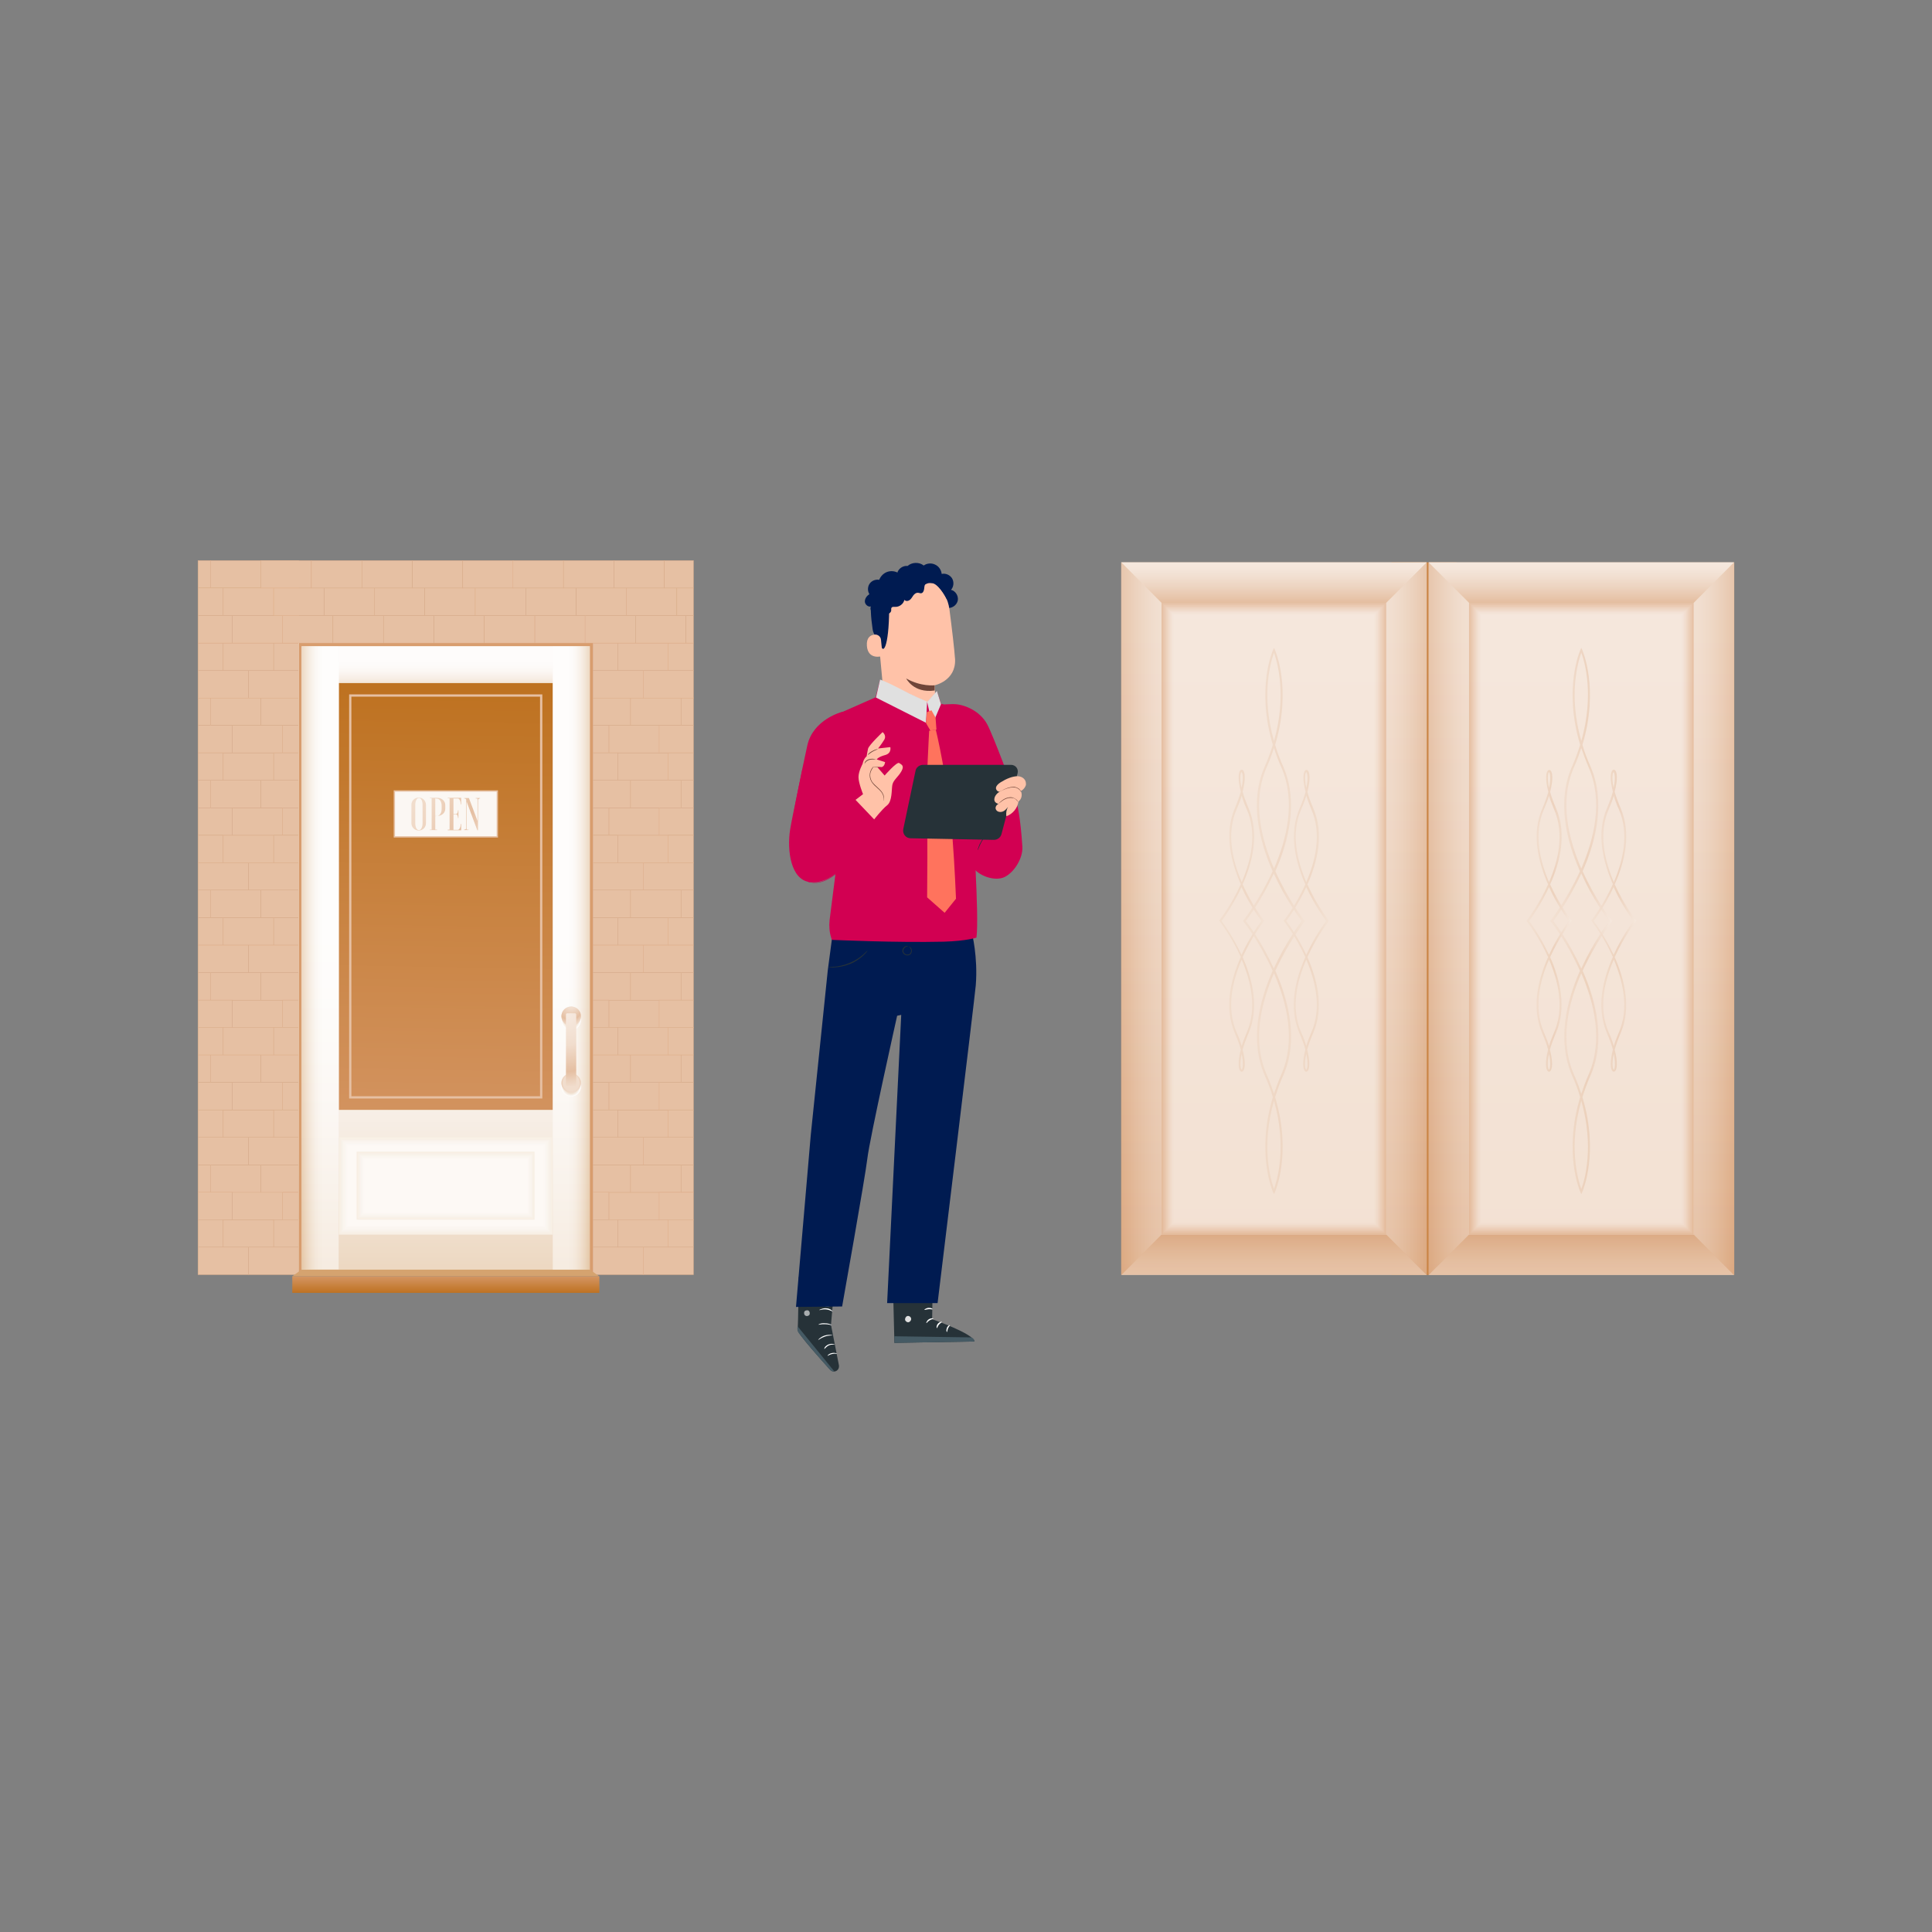 <?xml version="1.0" encoding="utf-8"?>
<svg xmlns="http://www.w3.org/2000/svg" enable-background="new 0 0 850 850" id="Layer_1" version="1.1" viewBox="0 0 850 850" x="0" y="0">
  <rect x="0" y="0" width="850" height="850" fill="#808080" stroke="none"/>
  <g>
    <linearGradient gradientTransform="matrix(1 0 0 -1 0 847.89)" gradientUnits="userSpaceOnUse" id="SVGID_1_" x1="612.23" x2="640.81" y1="443.705" y2="443.705">
      <stop offset="0" stop-color="#be7221"/>
      <stop offset="1" stop-color="#d49563"/>
    </linearGradient>
    <rect fill="url(#SVGID_1_)" height="313.5" width="28.6" x="612.2" y="247.4"/>
    <rect fill="#dca981" height="313.5" width="134.4" x="493.3" y="247.4"/>
    <linearGradient gradientTransform="matrix(1 0 0 -1 0 847.89)" gradientUnits="userSpaceOnUse" id="SVGID_2_" x1="560.49" x2="560.49" y1="286.95" y2="600.46">
      <stop offset="0" stop-color="#dca981"/>
      <stop offset=".115" stop-color="#e2b796"/>
      <stop offset=".397" stop-color="#eed6c3"/>
      <stop offset=".649" stop-color="#f7ece4"/>
      <stop offset=".859" stop-color="#fdfaf8"/>
      <stop offset="1" stop-color="#fff"/>
    </linearGradient>
    <rect enable-background="new" fill="url(#SVGID_2_)" height="313.5" opacity=".5" width="134.4" x="493.3" y="247.4"/>
    <linearGradient gradientTransform="matrix(1 0 0 -1 0 847.89)" gradientUnits="userSpaceOnUse" id="SVGID_3_" x1="560.49" x2="560.49" y1="304.69" y2="582.72">
      <stop offset="0" stop-color="#f8ede5"/>
      <stop offset="1" stop-color="#fdf9f8"/>
    </linearGradient>
    <polygon fill="url(#SVGID_3_)" points="511 543.2 511 265.2 609.9 265.2 609.9 543.2"/>
    <g opacity=".5">
      <g>
        <linearGradient gradientTransform="matrix(1 0 0 -1 0 847.89)" gradientUnits="userSpaceOnUse" id="SVGID_4_" x1="547" x2="573.97" y1="442.72" y2="442.72">
          <stop offset=".006" stop-color="#f1ddcd"/>
          <stop offset=".185" stop-color="#efd7c4"/>
          <stop offset=".596" stop-color="#e5bfa2"/>
          <stop offset=".871" stop-color="#f1ddcd"/>
          <stop offset="1" stop-color="#f7ebe2"/>
        </linearGradient>
        <path d="M560.5,525.4l-0.4-0.9c-0.1-0.2-7.6-17-0.1-41.8c-0.9-3.1-2.1-6.3-3.6-9.6c-6.7-15.4-2.4-32.7,3.5-46&#xA;				c-5.6-12.5-12.6-21.5-12.8-21.6l-0.2-0.3l0.2-0.3c0.1-0.2,7.1-9.1,12.8-21.6c-5.9-13.3-10.3-30.7-3.5-46c1.5-3.3,2.6-6.5,3.6-9.6&#xA;				c-7.5-24.8,0-41.6,0.1-41.8l0.4-0.9l0.4,0.9c0.1,0.2,7.6,17,0.1,41.8c0.9,3.1,2.1,6.3,3.6,9.6c6.7,15.4,2.4,32.7-3.5,46&#xA;				c5.6,12.5,12.6,21.5,12.8,21.6l0.2,0.3l-0.2,0.3c-0.1,0.2-7.1,9.1-12.8,21.6c5.9,13.3,10.3,30.7,3.5,46c-1.5,3.3-2.6,6.5-3.6,9.6&#xA;				c7.5,24.8,0,41.6-0.1,41.8L560.5,525.4z M560.5,484.3c-5.8,20.3-1.4,34.9,0,38.8C561.9,519.2,566.3,504.6,560.5,484.3z&#xA;				 M560.5,428.2c-5.7,13.1-9.7,29.8-3.2,44.6c1.3,2.9,2.3,5.7,3.2,8.4c0.9-2.7,1.9-5.5,3.2-8.4&#xA;				C570.2,457.9,566.2,441.2,560.5,428.2z M548.1,405.2c1.2,1.6,7.3,9.7,12.3,20.9c5.1-11.1,11.1-19.3,12.3-20.9&#xA;				c-1.2-1.6-7.2-9.7-12.3-20.9C555.4,395.4,549.3,403.6,548.1,405.2z M560.5,329.1c-0.9,2.7-1.9,5.5-3.2,8.4&#xA;				c-6.5,14.8-2.5,31.5,3.2,44.6c5.7-13.1,9.7-29.8,3.2-44.6C562.4,334.7,561.4,331.9,560.5,329.1z M560.5,287.2&#xA;				c-1.4,3.9-5.8,18.5,0,38.8C566.3,305.7,561.9,291.1,560.5,287.2z" fill="url(#SVGID_4_)"/>
      </g>
      <g>
        <linearGradient gradientTransform="matrix(1 0 0 -1 0 847.89)" gradientUnits="userSpaceOnUse" id="SVGID_5_" x1="564.76" x2="584.68" y1="442.738" y2="442.738">
          <stop offset=".006" stop-color="#f1ddcd"/>
          <stop offset=".185" stop-color="#efd7c4"/>
          <stop offset=".596" stop-color="#e5bfa2"/>
          <stop offset=".871" stop-color="#f1ddcd"/>
          <stop offset="1" stop-color="#f7ebe2"/>
        </linearGradient>
        <path d="M574.7,471.5c-0.2,0-0.4-0.1-0.5-0.2c-1-0.8-1.3-4.1,0.1-9.5c-0.5-2-1.4-4.4-2.6-7.2&#xA;				c-4.9-11.2-1.8-23.8,2.6-33.5c-4.1-9.1-9.2-15.5-9.3-15.7l-0.2-0.3l0.2-0.3c0.1-0.1,5.2-6.6,9.3-15.7c-4.3-9.7-7.5-22.3-2.5-33.5&#xA;				c1.2-2.8,2-5.1,2.6-7.2c-1.4-5.4-1.1-8.7-0.1-9.5c0.3-0.2,0.7-0.2,1,0c1,0.8,1.3,4.1-0.1,9.5c0.5,2,1.4,4.4,2.6,7.2&#xA;				c4.9,11.2,1.8,23.8-2.6,33.5c4.1,9.1,9.2,15.5,9.3,15.7l0.2,0.3l-0.2,0.3c-0.1,0.1-5.2,6.6-9.3,15.7c4.3,9.7,7.5,22.3,2.5,33.5&#xA;				l0,0c-1.2,2.8-2,5.1-2.6,7.2c1.4,5.4,1.1,8.7,0.1,9.5C575.1,471.4,574.9,471.5,574.7,471.5z M574.7,463.7c-1,4.5-0.4,6.7,0,6.9&#xA;				C575.1,470.4,575.7,468.1,574.7,463.7z M574.7,422.2c-4.1,9.4-6.9,21.4-2.2,32.1c1,2.1,1.7,4.1,2.2,5.9c0.5-1.8,1.3-3.8,2.2-5.9&#xA;				l0,0C581.6,443.6,578.8,431.6,574.7,422.2z M565.9,405.2c1,1.3,5.2,7.1,8.8,14.9c3.6-7.8,7.8-13.6,8.8-14.9&#xA;				c-1-1.3-5.2-7.1-8.8-14.9C571.1,398.1,566.9,403.9,565.9,405.2z M574.7,350.1c-0.5,1.8-1.3,3.8-2.2,5.9&#xA;				c-4.7,10.7-1.8,22.7,2.2,32.1c4.1-9.4,6.9-21.4,2.2-32.1C576,353.9,575.3,351.9,574.7,350.1z M574.7,339.7&#xA;				c-0.4,0.2-0.9,2.5,0,6.9C575.7,342.2,575.1,340,574.7,339.7z" fill="url(#SVGID_5_)"/>
      </g>
      <g>
        <linearGradient gradientTransform="matrix(1 0 0 -1 0 847.89)" gradientUnits="userSpaceOnUse" id="SVGID_6_" x1="536.3" x2="556.22" y1="442.738" y2="442.738">
          <stop offset=".006" stop-color="#f1ddcd"/>
          <stop offset=".185" stop-color="#efd7c4"/>
          <stop offset=".596" stop-color="#e5bfa2"/>
          <stop offset=".871" stop-color="#f1ddcd"/>
          <stop offset="1" stop-color="#f7ebe2"/>
        </linearGradient>
        <path d="M546.3,471.5c-0.2,0-0.4-0.1-0.5-0.2c-1-0.8-1.3-4.1,0.1-9.5c-0.5-2-1.4-4.4-2.6-7.2&#xA;				c-4.9-11.2-1.8-23.8,2.6-33.6c-4.1-9.1-9.2-15.5-9.3-15.7l-0.2-0.3l0.2-0.3c0.1-0.1,5.2-6.6,9.3-15.7c-4.3-9.7-7.5-22.3-2.6-33.5&#xA;				c1.2-2.8,2-5.1,2.6-7.2c-1.4-5.4-1.1-8.7-0.1-9.5c0.3-0.2,0.7-0.2,1,0c1,0.8,1.3,4.1-0.1,9.5c0.5,2,1.4,4.4,2.6,7.2&#xA;				c4.9,11.2,1.8,23.8-2.6,33.6c4.1,9.1,9.2,15.5,9.3,15.7l0.2,0.3l-0.2,0.3c-0.1,0.1-5.2,6.6-9.3,15.7c4.3,9.7,7.5,22.3,2.6,33.5&#xA;				c-1.2,2.8-2,5.1-2.6,7.2c1.4,5.4,1.1,8.7,0.1,9.5C546.6,471.4,546.4,471.5,546.3,471.5z M546.3,463.7c-1,4.5-0.4,6.7,0,6.9&#xA;				C546.7,470.4,547.2,468.1,546.3,463.7z M546.3,422.2c-4.1,9.4-6.9,21.4-2.2,32.1c1,2.1,1.7,4.1,2.2,5.9c0.5-1.8,1.3-3.8,2.2-5.9&#xA;				C553.2,443.6,550.3,431.6,546.3,422.2z M537.4,405.2c1,1.3,5.2,7.1,8.8,14.9c3.6-7.8,7.8-13.6,8.8-14.9c-1-1.3-5.2-7.1-8.8-14.9&#xA;				C542.6,398.1,538.4,403.9,537.4,405.2z M546.3,350.1c-0.5,1.8-1.3,3.8-2.2,5.9c-4.7,10.7-1.8,22.7,2.2,32.1&#xA;				c4.1-9.4,6.9-21.4,2.2-32.1C547.5,353.9,546.8,351.9,546.3,350.1z M546.2,339.7c-0.4,0.2-0.9,2.5,0,6.9&#xA;				C547.2,342.2,546.7,340,546.2,339.7z" fill="url(#SVGID_6_)"/>
      </g>
    </g>
    <rect fill="#dca981" height="313.5" width="134.4" x="628.6" y="247.4"/>
    <linearGradient gradientTransform="matrix(1 0 0 -1 0 847.89)" gradientUnits="userSpaceOnUse" id="SVGID_7_" x1="695.73" x2="695.73" y1="286.94" y2="600.46">
      <stop offset="0" stop-color="#dca981"/>
      <stop offset=".115" stop-color="#e2b796"/>
      <stop offset=".397" stop-color="#eed6c3"/>
      <stop offset=".649" stop-color="#f7ece4"/>
      <stop offset=".859" stop-color="#fdfaf8"/>
      <stop offset="1" stop-color="#fff"/>
    </linearGradient>
    <polygon enable-background="new" fill="url(#SVGID_7_)" opacity=".5" points="628.5 561 762.9 561 762.9 247.4 628.5 247.4"/>
    <linearGradient gradientTransform="rotate(180 2707.151 423.945)" gradientUnits="userSpaceOnUse" id="SVGID_8_" x1="4718.573" x2="4718.573" y1="304.69" y2="582.72">
      <stop offset="0" stop-color="#f8ede5"/>
      <stop offset="1" stop-color="#fdf9f8"/>
    </linearGradient>
    <polygon fill="url(#SVGID_8_)" points="745.2 543.2 745.2 265.2 646.3 265.2 646.3 543.2"/>
    <g opacity=".5">
      <rect fill="#d08951" height="278" width="98.9" x="646.3" y="265.2"/>
      <rect enable-background="new" fill="#d49461" height="277" opacity=".909" width="97.8" x="646.8" y="265.7"/>
      <rect enable-background="new" fill="#d99e71" height="275.9" opacity=".818" width="96.8" x="647.4" y="266.2"/>
      <rect enable-background="new" fill="#dda980" height="274.8" opacity=".727" width="95.7" x="647.9" y="266.8"/>
      <rect enable-background="new" fill="#e1b490" height="273.8" opacity=".636" width="94.6" x="648.4" y="267.3"/>
      <rect enable-background="new" fill="#e5bfa0" height="272.7" opacity=".545" width="93.5" x="649" y="267.8"/>
      <rect enable-background="new" fill="#eac9b0" height="271.6" opacity=".455" width="92.5" x="649.5" y="268.4"/>
      <rect enable-background="new" fill="#eed4c0" height="270.6" opacity=".364" width="91.4" x="650" y="268.9"/>
      <rect enable-background="new" fill="#f2dfd0" height="269.5" opacity=".273" width="90.3" x="650.5" y="269.4"/>
      <rect enable-background="new" fill="#f6eadf" height="268.4" opacity=".182" width="89.3" x="651.1" y="270"/>
      <rect enable-background="new" fill="#fbf4ef" height="267.4" opacity=".091" width="88.2" x="651.6" y="270.5"/>
      <rect fill="#fff" fill-opacity="0" height="266.3" width="87.2" x="652.2" y="271"/>
    </g>
    <g opacity=".5">
      <rect fill="#d08951" height="278" width="98.9" x="511" y="265.2"/>
      <rect enable-background="new" fill="#d49461" height="277" opacity=".909" width="97.8" x="511.6" y="265.7"/>
      <rect enable-background="new" fill="#d99e71" height="275.9" opacity=".818" width="96.8" x="512.1" y="266.2"/>
      <rect enable-background="new" fill="#dda980" height="274.8" opacity=".727" width="95.7" x="512.7" y="266.8"/>
      <rect enable-background="new" fill="#e1b490" height="273.8" opacity=".636" width="94.6" x="513.2" y="267.3"/>
      <rect enable-background="new" fill="#e5bfa0" height="272.7" opacity=".545" width="93.5" x="513.7" y="267.8"/>
      <rect enable-background="new" fill="#eac9b0" height="271.6" opacity=".455" width="92.5" x="514.2" y="268.4"/>
      <rect enable-background="new" fill="#eed4c0" height="270.6" opacity=".364" width="91.4" x="514.8" y="268.9"/>
      <rect enable-background="new" fill="#f2dfd0" height="269.5" opacity=".273" width="90.3" x="515.3" y="269.4"/>
      <rect enable-background="new" fill="#f6eadf" height="268.4" opacity=".182" width="89.3" x="515.8" y="270"/>
      <rect enable-background="new" fill="#fbf4ef" height="267.4" opacity=".091" width="88.2" x="516.4" y="270.5"/>
      <rect fill="#fff" fill-opacity="0" height="266.3" width="87.2" x="516.9" y="271"/>
    </g>
    <g opacity=".5">
      <g>
        <linearGradient gradientTransform="matrix(1 0 0 -1 0 847.89)" gradientUnits="userSpaceOnUse" id="SVGID_9_" x1="682.25" x2="709.22" y1="442.72" y2="442.72">
          <stop offset=".006" stop-color="#f1ddcd"/>
          <stop offset=".185" stop-color="#efd7c4"/>
          <stop offset=".596" stop-color="#e5bfa2"/>
          <stop offset=".871" stop-color="#f1ddcd"/>
          <stop offset="1" stop-color="#f7ebe2"/>
        </linearGradient>
        <path d="M695.7,525.4l-0.4-0.9c-0.1-0.2-7.6-17-0.1-41.8c-0.9-3.1-2.1-6.3-3.6-9.6c-6.7-15.4-2.4-32.7,3.5-46&#xA;				c-5.6-12.5-12.6-21.5-12.8-21.6l-0.2-0.3l0.2-0.3c0.1-0.2,7.1-9.1,12.8-21.6c-5.9-13.3-10.3-30.7-3.5-46c1.5-3.3,2.6-6.5,3.6-9.6&#xA;				c-7.5-24.8,0-41.6,0.1-41.8l0.4-0.9l0.4,0.9c0.1,0.2,7.6,17,0.1,41.8c0.9,3.1,2.1,6.3,3.6,9.6c6.7,15.4,2.4,32.7-3.5,46&#xA;				c5.6,12.5,12.6,21.5,12.8,21.6l0.2,0.3l-0.2,0.3c-0.1,0.2-7.1,9.1-12.8,21.6c5.9,13.3,10.3,30.7,3.5,46c-1.5,3.3-2.6,6.5-3.6,9.6&#xA;				c7.5,24.8,0,41.6-0.1,41.8L695.7,525.4z M695.7,484.3c-5.8,20.3-1.4,34.9,0,38.8C697.2,519.2,701.5,504.6,695.7,484.3z&#xA;				 M695.7,428.2c-5.7,13.1-9.7,29.8-3.2,44.6c1.3,2.9,2.3,5.7,3.2,8.4c0.9-2.7,1.9-5.5,3.2-8.4&#xA;				C705.4,457.9,701.4,441.2,695.7,428.2z M683.4,405.2c1.2,1.6,7.2,9.7,12.3,20.9c5.1-11.1,11.1-19.3,12.3-20.9&#xA;				c-1.2-1.6-7.3-9.7-12.3-20.9C690.6,395.4,684.6,403.6,683.4,405.2z M695.7,329.1c-0.9,2.7-1.9,5.5-3.2,8.4&#xA;				c-6.5,14.8-2.5,31.5,3.2,44.6c5.7-13.1,9.7-29.8,3.2-44.6C697.7,334.7,696.6,331.8,695.7,329.1z M695.7,287.2&#xA;				c-1.4,3.9-5.8,18.5,0,38.8C701.5,305.7,697.2,291.1,695.7,287.2z" fill="url(#SVGID_9_)"/>
      </g>
      <g>
        <linearGradient gradientTransform="matrix(1 0 0 -1 0 847.89)" gradientUnits="userSpaceOnUse" id="SVGID_10_" x1="671.55" x2="691.48" y1="442.738" y2="442.738">
          <stop offset=".006" stop-color="#f1ddcd"/>
          <stop offset=".185" stop-color="#efd7c4"/>
          <stop offset=".596" stop-color="#e5bfa2"/>
          <stop offset=".871" stop-color="#f1ddcd"/>
          <stop offset="1" stop-color="#f7ebe2"/>
        </linearGradient>
        <path d="M681.5,471.5c-0.2,0-0.4-0.1-0.5-0.2c-1-0.8-1.3-4.1,0.1-9.5c-0.5-2-1.4-4.4-2.6-7.2l0,0&#xA;				c-4.9-11.2-1.8-23.8,2.6-33.5c-4.1-9.1-9.2-15.5-9.3-15.7l-0.2-0.3l0.2-0.3c0.1-0.1,5.2-6.6,9.3-15.7c-4.3-9.7-7.5-22.3-2.5-33.5&#xA;				c1.2-2.8,2-5.1,2.6-7.2c-1.4-5.4-1.1-8.7-0.1-9.5c0.3-0.2,0.7-0.2,1,0c1,0.8,1.3,4.1-0.1,9.5c0.5,2,1.4,4.4,2.6,7.2&#xA;				c4.9,11.2,1.8,23.8-2.6,33.5c4.1,9.1,9.2,15.5,9.3,15.7l0.2,0.3l-0.2,0.3c-0.1,0.1-5.2,6.6-9.3,15.7c4.3,9.7,7.5,22.3,2.5,33.5&#xA;				c-1.2,2.8-2,5.1-2.6,7.2c1.4,5.4,1.1,8.7,0.1,9.5C681.9,471.4,681.7,471.5,681.5,471.5z M681.5,463.7c-1,4.5-0.4,6.7,0,6.9&#xA;				C681.9,470.4,682.5,468.1,681.5,463.7z M681.5,422.2c-4.1,9.4-6.9,21.4-2.2,32.1l0,0c0.9,2.1,1.7,4.1,2.2,5.9&#xA;				c0.5-1.8,1.3-3.8,2.2-5.9C688.4,443.6,685.6,431.6,681.5,422.2z M672.7,405.2c1,1.3,5.2,7.1,8.8,14.9c3.6-7.8,7.8-13.6,8.8-14.9&#xA;				c-1-1.3-5.2-7.1-8.8-14.9C677.9,398.1,673.7,403.9,672.7,405.2z M681.5,350.1c-0.5,1.8-1.3,3.8-2.2,5.9&#xA;				c-4.7,10.7-1.8,22.7,2.2,32.1c4.1-9.4,6.9-21.4,2.2-32.1C682.8,353.9,682,351.9,681.5,350.1z M681.5,339.7&#xA;				c-0.4,0.2-0.9,2.5,0,6.9C682.5,342.2,681.9,340,681.5,339.7z" fill="url(#SVGID_10_)"/>
      </g>
      <g>
        <linearGradient gradientTransform="matrix(1 0 0 -1 0 847.89)" gradientUnits="userSpaceOnUse" id="SVGID_11_" x1="700" x2="719.92" y1="442.738" y2="442.738">
          <stop offset=".006" stop-color="#f1ddcd"/>
          <stop offset=".185" stop-color="#efd7c4"/>
          <stop offset=".596" stop-color="#e5bfa2"/>
          <stop offset=".871" stop-color="#f1ddcd"/>
          <stop offset="1" stop-color="#f7ebe2"/>
        </linearGradient>
        <path d="M710,471.5c-0.2,0-0.4-0.1-0.5-0.2c-1-0.8-1.3-4.1,0.1-9.5c-0.5-2-1.4-4.4-2.6-7.2&#xA;				c-4.9-11.2-1.8-23.8,2.6-33.6c-4.1-9.1-9.2-15.5-9.3-15.7l-0.2-0.3l0.2-0.3c0.1-0.1,5.2-6.6,9.3-15.7c-4.3-9.7-7.5-22.3-2.6-33.5&#xA;				c1.2-2.8,2-5.1,2.6-7.2c-1.4-5.4-1.1-8.7-0.1-9.5c0.3-0.2,0.7-0.2,1,0c1,0.8,1.3,4.1-0.1,9.5c0.5,2,1.4,4.4,2.6,7.2&#xA;				c4.9,11.2,1.8,23.8-2.6,33.6c4.1,9.1,9.2,15.5,9.3,15.7l0.2,0.3l-0.2,0.3c-0.1,0.1-5.2,6.6-9.3,15.7c4.3,9.7,7.5,22.3,2.6,33.5&#xA;				c-1.2,2.8-2,5.1-2.6,7.2c1.4,5.4,1.1,8.7,0.1,9.5C710.3,471.4,710.1,471.5,710,471.5z M710,463.7c-1,4.5-0.4,6.7,0,6.9&#xA;				C710.4,470.4,710.9,468.1,710,463.7z M710,422.2c-4.1,9.4-6.9,21.4-2.2,32.1c1,2.1,1.7,4.1,2.2,5.9c0.5-1.8,1.3-3.8,2.2-5.9&#xA;				C716.9,443.6,714,431.6,710,422.2z M701.1,405.2c1,1.3,5.2,7.1,8.8,14.9c3.6-7.8,7.8-13.6,8.8-14.9c-1-1.3-5.2-7.1-8.8-14.9&#xA;				C706.3,398.1,702.1,403.9,701.1,405.2z M710,350.1c-0.5,1.8-1.3,3.8-2.2,5.9c-4.7,10.7-1.8,22.7,2.2,32.1&#xA;				c4.1-9.4,6.9-21.4,2.2-32.1C711.2,353.9,710.5,351.9,710,350.1z M709.9,339.7c-0.4,0.2-0.9,2.5,0,6.9&#xA;				C710.9,342.2,710.3,340,709.9,339.7z" fill="url(#SVGID_11_)"/>
      </g>
    </g>
    <linearGradient gradientTransform="matrix(1 0 0 -1 0 847.89)" gradientUnits="userSpaceOnUse" id="SVGID_12_" x1="560.49" x2="560.49" y1="582.72" y2="600.46">
      <stop offset="0" stop-color="#dca981"/>
      <stop offset=".115" stop-color="#e2b796"/>
      <stop offset=".397" stop-color="#eed6c3"/>
      <stop offset=".649" stop-color="#f7ece4"/>
      <stop offset=".859" stop-color="#fdfaf8"/>
      <stop offset="1" stop-color="#fff"/>
    </linearGradient>
    <polygon enable-background="new" fill="url(#SVGID_12_)" opacity=".5" points="493.3 247.4 511 265.2 609.9 265.2 627.7 247.4"/>
    <linearGradient gradientTransform="matrix(1 0 0 -1 0 847.89)" gradientUnits="userSpaceOnUse" id="SVGID_13_" x1="609.93" x2="627.67" y1="443.7" y2="443.7">
      <stop offset="0" stop-color="#fff"/>
      <stop offset=".141" stop-color="#fdfaf8"/>
      <stop offset=".351" stop-color="#f7ece4"/>
      <stop offset=".603" stop-color="#eed6c3"/>
      <stop offset=".885" stop-color="#e2b796"/>
      <stop offset="1" stop-color="#dca981"/>
    </linearGradient>
    <polygon enable-background="new" fill="url(#SVGID_13_)" opacity=".3" points="627.7 247.4 627.7 561 609.9 543.2 609.9 265.2"/>
    <linearGradient gradientTransform="matrix(-1 0 0 1 5327.923 4815.032)" gradientUnits="userSpaceOnUse" id="SVGID_14_" x1="4767.433" x2="4767.433" y1="-4271.832" y2="-4254.082">
      <stop offset="0" stop-color="#dca981"/>
      <stop offset=".115" stop-color="#e2b796"/>
      <stop offset=".397" stop-color="#eed6c3"/>
      <stop offset=".649" stop-color="#f7ece4"/>
      <stop offset=".859" stop-color="#fdfaf8"/>
      <stop offset="1" stop-color="#fff"/>
    </linearGradient>
    <polygon enable-background="new" fill="url(#SVGID_14_)" opacity=".3" points="627.7 561 609.9 543.2 511 543.2 493.3 561"/>
    <linearGradient gradientTransform="matrix(-1 0 0 1 5327.923 4815.032)" gradientUnits="userSpaceOnUse" id="SVGID_15_" x1="4816.873" x2="4834.613" y1="-4410.842" y2="-4410.842">
      <stop offset="0" stop-color="#fff"/>
      <stop offset=".141" stop-color="#fdfaf8"/>
      <stop offset=".351" stop-color="#f7ece4"/>
      <stop offset=".603" stop-color="#eed6c3"/>
      <stop offset=".885" stop-color="#e2b796"/>
      <stop offset="1" stop-color="#dca981"/>
    </linearGradient>
    <polygon enable-background="new" fill="url(#SVGID_15_)" opacity=".3" points="493.3 561 493.3 247.4 511 265.2 511 543.2"/>
    <linearGradient gradientTransform="rotate(180 2683.519 423.945)" gradientUnits="userSpaceOnUse" id="SVGID_16_" x1="4671.308" x2="4671.308" y1="582.72" y2="600.46">
      <stop offset="0" stop-color="#dca981"/>
      <stop offset=".115" stop-color="#e2b796"/>
      <stop offset=".397" stop-color="#eed6c3"/>
      <stop offset=".649" stop-color="#f7ece4"/>
      <stop offset=".859" stop-color="#fdfaf8"/>
      <stop offset="1" stop-color="#fff"/>
    </linearGradient>
    <polygon enable-background="new" fill="url(#SVGID_16_)" opacity=".5" points="762.9 247.4 745.2 265.2 646.3 265.2 628.5 247.4"/>
    <linearGradient gradientTransform="rotate(180 2683.519 423.945)" gradientUnits="userSpaceOnUse" id="SVGID_17_" x1="4720.748" x2="4738.488" y1="443.7" y2="443.7">
      <stop offset="0" stop-color="#fff"/>
      <stop offset=".141" stop-color="#fdfaf8"/>
      <stop offset=".351" stop-color="#f7ece4"/>
      <stop offset=".603" stop-color="#eed6c3"/>
      <stop offset=".885" stop-color="#e2b796"/>
      <stop offset="1" stop-color="#dca981"/>
    </linearGradient>
    <polygon enable-background="new" fill="url(#SVGID_17_)" opacity=".3" points="628.5 247.4 628.5 561 646.3 543.2 646.3 265.2"/>
    <linearGradient gradientTransform="translate(39.115 4815.032)" gradientUnits="userSpaceOnUse" id="SVGID_18_" x1="656.615" x2="656.615" y1="-4271.832" y2="-4254.082">
      <stop offset="0" stop-color="#dca981"/>
      <stop offset=".115" stop-color="#e2b796"/>
      <stop offset=".397" stop-color="#eed6c3"/>
      <stop offset=".649" stop-color="#f7ece4"/>
      <stop offset=".859" stop-color="#fdfaf8"/>
      <stop offset="1" stop-color="#fff"/>
    </linearGradient>
    <polygon enable-background="new" fill="url(#SVGID_18_)" opacity=".3" points="628.5 561 646.3 543.2 745.2 543.2 762.9 561"/>
    <linearGradient gradientTransform="translate(39.115 4815.032)" gradientUnits="userSpaceOnUse" id="SVGID_19_" x1="706.055" x2="723.795" y1="-4410.842" y2="-4410.842">
      <stop offset="0" stop-color="#fff"/>
      <stop offset=".141" stop-color="#fdfaf8"/>
      <stop offset=".351" stop-color="#f7ece4"/>
      <stop offset=".603" stop-color="#eed6c3"/>
      <stop offset=".885" stop-color="#e2b796"/>
      <stop offset="1" stop-color="#dca981"/>
    </linearGradient>
    <polygon enable-background="new" fill="url(#SVGID_19_)" opacity=".3" points="762.9 561 762.9 247.4 745.2 265.2 745.2 543.2"/>
  </g>
  <rect fill="#e6c0a3" height="12.1" stroke="#dfad88" stroke-miterlimit="10" stroke-width=".145" width="22.2" x="87.1" y="548.7"/>
  <rect fill="#e6c0a3" height="12.1" stroke="#dfad88" stroke-miterlimit="10" stroke-width=".145" width="22.2" x="109.3" y="548.7"/>
  <rect fill="#e6c0a3" height="12.1" stroke="#dfad88" stroke-miterlimit="10" stroke-width=".145" width="22.2" x="98.2" y="536.6"/>
  <rect fill="#e6c0a3" height="12.1" stroke="#dfad88" stroke-miterlimit="10" stroke-width=".145" width="22.2" x="102.2" y="524.5"/>
  <rect fill="#e6c0a3" height="12.1" stroke="#dfad88" stroke-miterlimit="10" stroke-width=".145" width="22.2" x="92.6" y="512.5"/>
  <rect fill="#e6c0a3" height="12.1" stroke="#dfad88" stroke-miterlimit="10" stroke-width=".145" width="16.6" x="114.8" y="512.5"/>
  <rect fill="#e6c0a3" height="12.1" stroke="#dfad88" stroke-miterlimit="10" stroke-width=".145" width="5.6" x="87.1" y="512.5"/>
  <rect fill="#e6c0a3" height="12.1" stroke="#dfad88" stroke-miterlimit="10" stroke-width=".145" width="7.1" x="124.3" y="524.6"/>
  <rect fill="#e6c0a3" height="12.1" stroke="#dfad88" stroke-miterlimit="10" stroke-width=".145" width="15.1" x="87.1" y="524.5"/>
  <rect fill="#e6c0a3" height="12.1" stroke="#dfad88" stroke-miterlimit="10" stroke-width=".145" width="11.1" x="120.4" y="536.6"/>
  <rect fill="#e6c0a3" height="12.1" stroke="#dfad88" stroke-miterlimit="10" stroke-width=".145" width="11.1" x="87.1" y="536.6"/>
  <rect fill="#e6c0a3" height="12.1" stroke="#dfad88" stroke-miterlimit="10" stroke-width=".145" width="22.2" x="87.1" y="500.4"/>
  <rect fill="#e6c0a3" height="12.1" stroke="#dfad88" stroke-miterlimit="10" stroke-width=".145" width="22.2" x="109.3" y="500.4"/>
  <rect fill="#e6c0a3" height="12.1" stroke="#dfad88" stroke-miterlimit="10" stroke-width=".145" width="22.2" x="98.2" y="488.3"/>
  <rect fill="#e6c0a3" height="12.1" stroke="#dfad88" stroke-miterlimit="10" stroke-width=".145" width="22.2" x="102.2" y="476.2"/>
  <rect fill="#e6c0a3" height="12.1" stroke="#dfad88" stroke-miterlimit="10" stroke-width=".145" width="22.2" x="92.6" y="464.1"/>
  <rect fill="#e6c0a3" height="12.1" stroke="#dfad88" stroke-miterlimit="10" stroke-width=".145" width="16.6" x="114.8" y="464.1"/>
  <rect fill="#e6c0a3" height="12.1" stroke="#dfad88" stroke-miterlimit="10" stroke-width=".145" width="5.6" x="87.1" y="464.1"/>
  <rect fill="#e6c0a3" height="12.1" stroke="#dfad88" stroke-miterlimit="10" stroke-width=".145" width="7.1" x="124.3" y="476.2"/>
  <rect fill="#e6c0a3" height="12.1" stroke="#dfad88" stroke-miterlimit="10" stroke-width=".145" width="15.1" x="87.1" y="476.2"/>
  <rect fill="#e6c0a3" height="12.1" stroke="#dfad88" stroke-miterlimit="10" stroke-width=".145" width="11.1" x="120.4" y="488.3"/>
  <rect fill="#e6c0a3" height="12.1" stroke="#dfad88" stroke-miterlimit="10" stroke-width=".145" width="11.1" x="87.1" y="488.3"/>
  <rect fill="#e6c0a3" height="12.1" stroke="#dfad88" stroke-miterlimit="10" stroke-width=".145" width="22.2" x="98.2" y="452"/>
  <rect fill="#e6c0a3" height="12.1" stroke="#dfad88" stroke-miterlimit="10" stroke-width=".145" width="22.2" x="102.2" y="440"/>
  <rect fill="#e6c0a3" height="12.1" stroke="#dfad88" stroke-miterlimit="10" stroke-width=".145" width="22.2" x="92.6" y="427.9"/>
  <rect fill="#e6c0a3" height="12.1" stroke="#dfad88" stroke-miterlimit="10" stroke-width=".145" width="16.6" x="114.8" y="427.9"/>
  <rect fill="#e6c0a3" height="12.1" stroke="#dfad88" stroke-miterlimit="10" stroke-width=".145" width="5.6" x="87.1" y="427.9"/>
  <rect fill="#e6c0a3" height="12.1" stroke="#dfad88" stroke-miterlimit="10" stroke-width=".145" width="7.1" x="124.3" y="440"/>
  <rect fill="#e6c0a3" height="12.1" stroke="#dfad88" stroke-miterlimit="10" stroke-width=".145" width="15.1" x="87.1" y="440"/>
  <rect fill="#e6c0a3" height="12.1" stroke="#dfad88" stroke-miterlimit="10" stroke-width=".145" width="11.1" x="120.4" y="452"/>
  <rect fill="#e6c0a3" height="12.1" stroke="#dfad88" stroke-miterlimit="10" stroke-width=".145" width="11.1" x="87.1" y="452"/>
  <rect fill="#e6c0a3" height="12.1" stroke="#dfad88" stroke-miterlimit="10" stroke-width=".145" width="22.2" x="87.1" y="415.8"/>
  <rect fill="#e6c0a3" height="12.1" stroke="#dfad88" stroke-miterlimit="10" stroke-width=".145" width="22.2" x="109.3" y="415.8"/>
  <rect fill="#e6c0a3" height="12.1" stroke="#dfad88" stroke-miterlimit="10" stroke-width=".145" width="22.2" x="98.2" y="403.7"/>
  <rect fill="#e6c0a3" height="12.1" stroke="#dfad88" stroke-miterlimit="10" stroke-width=".145" width="11.1" x="120.4" y="403.7"/>
  <rect fill="#e6c0a3" height="12.1" stroke="#dfad88" stroke-miterlimit="10" stroke-width=".145" width="11.1" x="87.1" y="403.7"/>
  <rect fill="#e6c0a3" height="12.1" stroke="#dfad88" stroke-miterlimit="10" stroke-width=".145" width="22.2" x="92.6" y="391.6"/>
  <rect fill="#e6c0a3" height="12.1" stroke="#dfad88" stroke-miterlimit="10" stroke-width=".145" width="16.6" x="114.8" y="391.6"/>
  <rect fill="#e6c0a3" height="12.1" stroke="#dfad88" stroke-miterlimit="10" stroke-width=".145" width="5.6" x="87.1" y="391.6"/>
  <rect fill="#e6c0a3" height="12.1" stroke="#dfad88" stroke-miterlimit="10" stroke-width=".145" width="22.2" x="87.1" y="379.5"/>
  <rect fill="#e6c0a3" height="12.1" stroke="#dfad88" stroke-miterlimit="10" stroke-width=".145" width="22.2" x="109.3" y="379.5"/>
  <rect fill="#e6c0a3" height="12.1" stroke="#dfad88" stroke-miterlimit="10" stroke-width=".145" width="22.2" x="98.2" y="367.5"/>
  <rect fill="#e6c0a3" height="12.1" stroke="#dfad88" stroke-miterlimit="10" stroke-width=".145" width="22.2" x="102.2" y="355.4"/>
  <rect fill="#e6c0a3" height="12.1" stroke="#dfad88" stroke-miterlimit="10" stroke-width=".145" width="22.2" x="92.6" y="343.3"/>
  <rect fill="#e6c0a3" height="12.1" stroke="#dfad88" stroke-miterlimit="10" stroke-width=".145" width="16.6" x="114.8" y="343.3"/>
  <rect fill="#e6c0a3" height="12.1" stroke="#dfad88" stroke-miterlimit="10" stroke-width=".145" width="5.6" x="87.1" y="343.3"/>
  <rect fill="#e6c0a3" height="12.1" stroke="#dfad88" stroke-miterlimit="10" stroke-width=".145" width="7.1" x="124.3" y="355.4"/>
  <rect fill="#e6c0a3" height="12.1" stroke="#dfad88" stroke-miterlimit="10" stroke-width=".145" width="15.1" x="87.1" y="355.4"/>
  <rect fill="#e6c0a3" height="12.1" stroke="#dfad88" stroke-miterlimit="10" stroke-width=".145" width="11.1" x="120.4" y="367.5"/>
  <rect fill="#e6c0a3" height="12.1" stroke="#dfad88" stroke-miterlimit="10" stroke-width=".145" width="11.1" x="87.1" y="367.5"/>
  <rect fill="#e6c0a3" height="12.1" stroke="#dfad88" stroke-miterlimit="10" stroke-width=".145" width="22.2" x="98.2" y="331.2"/>
  <rect fill="#e6c0a3" height="12.1" stroke="#dfad88" stroke-miterlimit="10" stroke-width=".145" width="22.2" x="102.2" y="319.1"/>
  <rect fill="#e6c0a3" height="12.1" stroke="#dfad88" stroke-miterlimit="10" stroke-width=".145" width="22.2" x="92.6" y="307"/>
  <rect fill="#e6c0a3" height="12.1" stroke="#dfad88" stroke-miterlimit="10" stroke-width=".145" width="16.6" x="114.8" y="307"/>
  <rect fill="#e6c0a3" height="12.1" stroke="#dfad88" stroke-miterlimit="10" stroke-width=".145" width="5.6" x="87.1" y="307"/>
  <rect fill="#e6c0a3" height="12.1" stroke="#dfad88" stroke-miterlimit="10" stroke-width=".145" width="7.1" x="124.3" y="319.1"/>
  <rect fill="#e6c0a3" height="12.1" stroke="#dfad88" stroke-miterlimit="10" stroke-width=".145" width="15.1" x="87.1" y="319.1"/>
  <rect fill="#e6c0a3" height="12.1" stroke="#dfad88" stroke-miterlimit="10" stroke-width=".145" width="11.1" x="120.4" y="331.2"/>
  <rect fill="#e6c0a3" height="12.1" stroke="#dfad88" stroke-miterlimit="10" stroke-width=".145" width="11.1" x="87.1" y="331.2"/>
  <rect fill="#e6c0a3" height="12.1" stroke="#dfad88" stroke-miterlimit="10" stroke-width=".145" width="22.2" x="87.1" y="295"/>
  <rect fill="#e6c0a3" height="12.1" stroke="#dfad88" stroke-miterlimit="10" stroke-width=".145" width="22.2" x="109.3" y="295"/>
  <rect fill="#e6c0a3" height="12.1" stroke="#dfad88" stroke-miterlimit="10" stroke-width=".145" width="22.2" x="98.2" y="282.9"/>
  <rect fill="#e6c0a3" height="12.1" stroke="#dfad88" stroke-miterlimit="10" stroke-width=".145" width="11.1" x="120.4" y="282.9"/>
  <rect fill="#e6c0a3" height="12.1" stroke="#dfad88" stroke-miterlimit="10" stroke-width=".145" width="11.1" x="87.1" y="282.9"/>
  <rect fill="#e6c0a3" height="12.1" stroke="#dfad88" stroke-miterlimit="10" stroke-width=".145" width="22.2" x="282.9" y="548.7"/>
  <rect fill="#e6c0a3" height="12.1" stroke="#dfad88" stroke-miterlimit="10" stroke-width=".145" width="22.2" x="260.8" y="548.7"/>
  <rect fill="#e6c0a3" height="12.1" stroke="#dfad88" stroke-miterlimit="10" stroke-width=".145" width="22.2" x="271.9" y="536.6"/>
  <rect fill="#e6c0a3" height="12.1" stroke="#dfad88" stroke-miterlimit="10" stroke-width=".145" width="22.2" x="267.9" y="524.6"/>
  <rect fill="#e6c0a3" height="12.1" stroke="#dfad88" stroke-miterlimit="10" stroke-width=".145" width="22.2" x="277.4" y="512.5"/>
  <rect fill="#e6c0a3" height="12.1" stroke="#dfad88" stroke-miterlimit="10" stroke-width=".145" width="16.6" x="260.8" y="512.5"/>
  <rect fill="#e6c0a3" height="12.1" stroke="#dfad88" stroke-miterlimit="10" stroke-width=".145" width="5.5" x="299.6" y="512.5"/>
  <rect fill="#e6c0a3" height="12.1" stroke="#dfad88" stroke-miterlimit="10" stroke-width=".145" width="7.1" x="260.8" y="524.5"/>
  <rect fill="#e6c0a3" height="12.1" stroke="#dfad88" stroke-miterlimit="10" stroke-width=".145" width="15.1" x="290" y="524.6"/>
  <rect fill="#e6c0a3" height="12.1" stroke="#dfad88" stroke-miterlimit="10" stroke-width=".145" width="11.1" x="260.8" y="536.6"/>
  <rect fill="#e6c0a3" height="12.1" stroke="#dfad88" stroke-miterlimit="10" stroke-width=".145" width="11.1" x="294" y="536.6"/>
  <rect fill="#e6c0a3" height="12.1" stroke="#dfad88" stroke-miterlimit="10" stroke-width=".145" width="22.2" x="282.9" y="500.4"/>
  <rect fill="#e6c0a3" height="12.1" stroke="#dfad88" stroke-miterlimit="10" stroke-width=".145" width="22.2" x="260.8" y="500.4"/>
  <rect fill="#e6c0a3" height="12.1" stroke="#dfad88" stroke-miterlimit="10" stroke-width=".145" width="22.2" x="271.9" y="488.3"/>
  <rect fill="#e6c0a3" height="12.1" stroke="#dfad88" stroke-miterlimit="10" stroke-width=".145" width="22.2" x="267.9" y="476.2"/>
  <rect fill="#e6c0a3" height="12.1" stroke="#dfad88" stroke-miterlimit="10" stroke-width=".145" width="22.2" x="277.4" y="464.1"/>
  <rect fill="#e6c0a3" height="12.1" stroke="#dfad88" stroke-miterlimit="10" stroke-width=".145" width="16.6" x="260.8" y="464.1"/>
  <rect fill="#e6c0a3" height="12.1" stroke="#dfad88" stroke-miterlimit="10" stroke-width=".145" width="5.5" x="299.6" y="464.1"/>
  <rect fill="#e6c0a3" height="12.1" stroke="#dfad88" stroke-miterlimit="10" stroke-width=".145" width="7.1" x="260.8" y="476.2"/>
  <rect fill="#e6c0a3" height="12.1" stroke="#dfad88" stroke-miterlimit="10" stroke-width=".145" width="15.1" x="290" y="476.2"/>
  <rect fill="#e6c0a3" height="12.1" stroke="#dfad88" stroke-miterlimit="10" stroke-width=".145" width="11.1" x="260.8" y="488.3"/>
  <rect fill="#e6c0a3" height="12.1" stroke="#dfad88" stroke-miterlimit="10" stroke-width=".145" width="11.1" x="294" y="488.3"/>
  <rect fill="#e6c0a3" height="12.1" stroke="#dfad88" stroke-miterlimit="10" stroke-width=".145" width="22.2" x="271.9" y="452"/>
  <rect fill="#e6c0a3" height="12.1" stroke="#dfad88" stroke-miterlimit="10" stroke-width=".145" width="22.2" x="267.9" y="440"/>
  <rect fill="#e6c0a3" height="12.1" stroke="#dfad88" stroke-miterlimit="10" stroke-width=".145" width="22.2" x="277.4" y="427.9"/>
  <rect fill="#e6c0a3" height="12.1" stroke="#dfad88" stroke-miterlimit="10" stroke-width=".145" width="16.6" x="260.8" y="427.9"/>
  <rect fill="#e6c0a3" height="12.1" stroke="#dfad88" stroke-miterlimit="10" stroke-width=".145" width="5.5" x="299.6" y="427.9"/>
  <rect fill="#e6c0a3" height="12.1" stroke="#dfad88" stroke-miterlimit="10" stroke-width=".145" width="7.1" x="260.8" y="440"/>
  <rect fill="#e6c0a3" height="12.1" stroke="#dfad88" stroke-miterlimit="10" stroke-width=".145" width="15.1" x="290" y="440"/>
  <rect fill="#e6c0a3" height="12.1" stroke="#dfad88" stroke-miterlimit="10" stroke-width=".145" width="11.1" x="260.8" y="452"/>
  <rect fill="#e6c0a3" height="12.1" stroke="#dfad88" stroke-miterlimit="10" stroke-width=".145" width="11.1" x="294" y="452"/>
  <rect fill="#e6c0a3" height="12.1" stroke="#dfad88" stroke-miterlimit="10" stroke-width=".145" width="22.2" x="282.9" y="415.8"/>
  <rect fill="#e6c0a3" height="12.1" stroke="#dfad88" stroke-miterlimit="10" stroke-width=".145" width="22.2" x="260.8" y="415.8"/>
  <rect fill="#e6c0a3" height="12.1" stroke="#dfad88" stroke-miterlimit="10" stroke-width=".145" width="22.2" x="271.9" y="403.7"/>
  <rect fill="#e6c0a3" height="12.1" stroke="#dfad88" stroke-miterlimit="10" stroke-width=".145" width="11.1" x="260.8" y="403.7"/>
  <rect fill="#e6c0a3" height="12.1" stroke="#dfad88" stroke-miterlimit="10" stroke-width=".145" width="11.1" x="294" y="403.7"/>
  <rect fill="#e6c0a3" height="12.1" stroke="#dfad88" stroke-miterlimit="10" stroke-width=".145" width="22.2" x="277.4" y="391.6"/>
  <rect fill="#e6c0a3" height="12.1" stroke="#dfad88" stroke-miterlimit="10" stroke-width=".145" width="16.6" x="260.8" y="391.6"/>
  <rect fill="#e6c0a3" height="12.1" stroke="#dfad88" stroke-miterlimit="10" stroke-width=".145" width="5.5" x="299.6" y="391.6"/>
  <rect fill="#e6c0a3" height="12.1" stroke="#dfad88" stroke-miterlimit="10" stroke-width=".145" width="22.2" x="282.9" y="379.5"/>
  <rect fill="#e6c0a3" height="12.1" stroke="#dfad88" stroke-miterlimit="10" stroke-width=".145" width="22.2" x="260.8" y="379.5"/>
  <rect fill="#e6c0a3" height="12.1" stroke="#dfad88" stroke-miterlimit="10" stroke-width=".145" width="22.2" x="271.9" y="367.5"/>
  <rect fill="#e6c0a3" height="12.1" stroke="#dfad88" stroke-miterlimit="10" stroke-width=".145" width="22.2" x="267.9" y="355.4"/>
  <rect fill="#e6c0a3" height="12.1" stroke="#dfad88" stroke-miterlimit="10" stroke-width=".145" width="22.2" x="277.4" y="343.3"/>
  <rect fill="#e6c0a3" height="12.1" stroke="#dfad88" stroke-miterlimit="10" stroke-width=".145" width="16.6" x="260.8" y="343.3"/>
  <rect fill="#e6c0a3" height="12.1" stroke="#dfad88" stroke-miterlimit="10" stroke-width=".145" width="5.5" x="299.6" y="343.3"/>
  <rect fill="#e6c0a3" height="12.1" stroke="#dfad88" stroke-miterlimit="10" stroke-width=".145" width="7.1" x="260.8" y="355.4"/>
  <rect fill="#e6c0a3" height="12.1" stroke="#dfad88" stroke-miterlimit="10" stroke-width=".145" width="15.1" x="290" y="355.4"/>
  <rect fill="#e6c0a3" height="12.1" stroke="#dfad88" stroke-miterlimit="10" stroke-width=".145" width="11.1" x="260.8" y="367.5"/>
  <rect fill="#e6c0a3" height="12.1" stroke="#dfad88" stroke-miterlimit="10" stroke-width=".145" width="11.1" x="294" y="367.5"/>
  <rect fill="#e6c0a3" height="12.1" stroke="#dfad88" stroke-miterlimit="10" stroke-width=".145" width="22.2" x="271.9" y="331.2"/>
  <rect fill="#e6c0a3" height="12.1" stroke="#dfad88" stroke-miterlimit="10" stroke-width=".145" width="22.2" x="267.9" y="319.1"/>
  <rect fill="#e6c0a3" height="12.1" stroke="#dfad88" stroke-miterlimit="10" stroke-width=".145" width="22.2" x="277.4" y="307"/>
  <rect fill="#e6c0a3" height="12.1" stroke="#dfad88" stroke-miterlimit="10" stroke-width=".145" width="16.6" x="260.8" y="307"/>
  <rect fill="#e6c0a3" height="12.1" stroke="#dfad88" stroke-miterlimit="10" stroke-width=".145" width="5.5" x="299.6" y="307"/>
  <rect fill="#e6c0a3" height="12.1" stroke="#dfad88" stroke-miterlimit="10" stroke-width=".145" width="7.1" x="260.8" y="319.1"/>
  <rect fill="#e6c0a3" height="12.1" stroke="#dfad88" stroke-miterlimit="10" stroke-width=".145" width="15.1" x="290" y="319.1"/>
  <rect fill="#e6c0a3" height="12.1" stroke="#dfad88" stroke-miterlimit="10" stroke-width=".145" width="11.1" x="260.8" y="331.2"/>
  <rect fill="#e6c0a3" height="12.1" stroke="#dfad88" stroke-miterlimit="10" stroke-width=".145" width="11.1" x="294" y="331.2"/>
  <rect fill="#e6c0a3" height="12.1" stroke="#dfad88" stroke-miterlimit="10" stroke-width=".145" width="22.2" x="282.9" y="295"/>
  <rect fill="#e6c0a3" height="12.1" stroke="#dfad88" stroke-miterlimit="10" stroke-width=".145" width="22.2" x="260.8" y="295"/>
  <rect fill="#e6c0a3" height="12.1" stroke="#dfad88" stroke-miterlimit="10" stroke-width=".145" width="22.2" x="271.9" y="282.9"/>
  <rect fill="#e6c0a3" height="12.1" stroke="#dfad88" stroke-miterlimit="10" stroke-width=".145" width="11.1" x="260.8" y="282.9"/>
  <rect fill="#e6c0a3" height="12.1" stroke="#dfad88" stroke-miterlimit="10" stroke-width=".145" width="11.1" x="294" y="282.9"/>
  <rect fill="#e6c0a3" height="12.1" stroke="#dfad88" stroke-miterlimit="10" stroke-width=".145" width="22.2" x="92.6" y="246.6"/>
  <rect fill="#e6c0a3" height="12.1" stroke="#dfad88" stroke-miterlimit="10" stroke-width=".145" width="16.6" x="114.8" y="246.6"/>
  <rect fill="#e6c0a3" height="12.1" stroke="#dfad88" stroke-miterlimit="10" stroke-width=".145" width="5.6" x="87.1" y="246.6"/>
  <rect fill="#e6c0a3" height="12.1" stroke="#dfad88" stroke-miterlimit="10" stroke-width=".145" width="22.2" x="98.2" y="258.7"/>
  <rect fill="#e6c0a3" height="12.1" stroke="#dfad88" stroke-miterlimit="10" stroke-width=".145" width="22.2" x="102.2" y="270.8"/>
  <rect fill="#e6c0a3" height="12.1" stroke="#dfad88" stroke-miterlimit="10" stroke-width=".145" width="7.1" x="124.3" y="270.8"/>
  <rect fill="#e6c0a3" height="12.1" stroke="#dfad88" stroke-miterlimit="10" stroke-width=".145" width="15.1" x="87.1" y="270.8"/>
  <rect fill="#e6c0a3" height="12.1" stroke="#dfad88" stroke-miterlimit="10" stroke-width=".145" width="11.1" x="120.4" y="258.7"/>
  <rect fill="#e6c0a3" height="12.1" stroke="#dfad88" stroke-miterlimit="10" stroke-width=".145" width="11.1" x="87.1" y="258.7"/>
  <rect fill="#e6c0a3" height="12.1" stroke="#dfad88" stroke-miterlimit="10" stroke-width=".145" width="22.2" x="124.3" y="270.8"/>
  <rect fill="#e6c0a3" height="12.1" stroke="#dfad88" stroke-miterlimit="10" stroke-width=".145" width="22.2" x="120.4" y="258.7"/>
  <rect fill="#e6c0a3" height="12.1" stroke="#dfad88" stroke-miterlimit="10" stroke-width=".145" width="22.2" x="114.8" y="246.6"/>
  <rect fill="#e6c0a3" height="12.1" stroke="#dfad88" stroke-miterlimit="10" stroke-width=".145" width="22.2" x="146.5" y="270.8"/>
  <rect fill="#e6c0a3" height="12.1" stroke="#dfad88" stroke-miterlimit="10" stroke-width=".145" width="22.2" x="142.6" y="258.7"/>
  <rect fill="#e6c0a3" height="12.1" stroke="#dfad88" stroke-miterlimit="10" stroke-width=".145" width="22.2" x="137" y="246.6"/>
  <rect fill="#e6c0a3" height="12.1" stroke="#dfad88" stroke-miterlimit="10" stroke-width=".145" width="22.2" x="168.7" y="270.8"/>
  <rect fill="#e6c0a3" height="12.1" stroke="#dfad88" stroke-miterlimit="10" stroke-width=".145" width="22.2" x="164.7" y="258.7"/>
  <rect fill="#e6c0a3" height="12.1" stroke="#dfad88" stroke-miterlimit="10" stroke-width=".145" width="22.2" x="159.2" y="246.6"/>
  <rect fill="#e6c0a3" height="12.1" stroke="#dfad88" stroke-miterlimit="10" stroke-width=".145" width="22.2" x="190.9" y="270.8"/>
  <rect fill="#e6c0a3" height="12.1" stroke="#dfad88" stroke-miterlimit="10" stroke-width=".145" width="22.2" x="186.9" y="258.7"/>
  <rect fill="#e6c0a3" height="12.1" stroke="#dfad88" stroke-miterlimit="10" stroke-width=".145" width="22.2" x="181.4" y="246.6"/>
  <rect fill="#e6c0a3" height="12.1" stroke="#dfad88" stroke-miterlimit="10" stroke-width=".145" width="22.2" x="213.1" y="270.8"/>
  <rect fill="#e6c0a3" height="12.1" stroke="#dfad88" stroke-miterlimit="10" stroke-width=".145" width="22.2" x="209.1" y="258.7"/>
  <rect fill="#e6c0a3" height="12.1" stroke="#dfad88" stroke-miterlimit="10" stroke-width=".145" width="22.2" x="203.6" y="246.6"/>
  <rect fill="#e6c0a3" height="12.1" stroke="#dfad88" stroke-miterlimit="10" stroke-width=".145" width="22.2" x="235.3" y="270.8"/>
  <rect fill="#e6c0a3" height="12.1" stroke="#dfad88" stroke-miterlimit="10" stroke-width=".145" width="22.2" x="231.3" y="258.7"/>
  <rect fill="#e6c0a3" height="12.1" stroke="#dfad88" stroke-miterlimit="10" stroke-width=".145" width="22.2" x="225.7" y="246.6"/>
  <rect fill="#e6c0a3" height="12.1" stroke="#dfad88" stroke-miterlimit="10" stroke-width=".145" width="22.2" x="257.4" y="270.8"/>
  <rect fill="#e6c0a3" height="12.1" stroke="#dfad88" stroke-miterlimit="10" stroke-width=".145" width="22.2" x="253.5" y="258.7"/>
  <rect fill="#e6c0a3" height="12.1" stroke="#dfad88" stroke-miterlimit="10" stroke-width=".145" width="22.2" x="247.9" y="246.6"/>
  <rect fill="#e6c0a3" height="12.1" stroke="#dfad88" stroke-miterlimit="10" stroke-width=".145" width="22.2" x="279.6" y="270.8"/>
  <rect fill="#e6c0a3" height="12.1" stroke="#dfad88" stroke-miterlimit="10" stroke-width=".145" width="3.3" x="301.8" y="270.8"/>
  <rect fill="#e6c0a3" height="12.1" stroke="#dfad88" stroke-miterlimit="10" stroke-width=".145" width="22.2" x="275.6" y="258.7"/>
  <rect fill="#e6c0a3" height="12.1" stroke="#dfad88" stroke-miterlimit="10" stroke-width=".145" width="7.3" x="297.8" y="258.7"/>
  <rect fill="#e6c0a3" height="12.1" stroke="#dfad88" stroke-miterlimit="10" stroke-width=".145" width="22.2" x="270.1" y="246.6"/>
  <rect fill="#e6c0a3" height="12.1" stroke="#dfad88" stroke-miterlimit="10" stroke-width=".145" width="12.8" x="292.3" y="246.6"/>
  <rect fill="#fbf7f3" height="277.9" width="129.3" x="131.4" y="282.9"/>
  <rect fill="#fbf7f3" height="277.9" width="129.3" x="131.4" y="282.9"/>
  <linearGradient gradientTransform="matrix(1 0 0 -1 0 847.89)" gradientUnits="userSpaceOnUse" id="SVGID_20_" x1="196.1" x2="196.1" y1="287.08" y2="565.02">
    <stop offset="0" stop-color="#deb78e"/>
    <stop offset=".007" stop-color="#dfb990"/>
    <stop offset=".125" stop-color="#ead2b8"/>
    <stop offset=".242" stop-color="#f3e5d7"/>
    <stop offset=".355" stop-color="#faf4ed"/>
    <stop offset=".463" stop-color="#fefcfa"/>
    <stop offset=".56" stop-color="#fff"/>
  </linearGradient>
  <rect enable-background="new" fill="url(#SVGID_20_)" height="277.9" opacity=".5" width="129.3" x="131.4" y="282.9"/>
  <polygon fill="#d89d6e" points="131.4 282.9 131.4 560.8 132.7 560.8 132.7 284.3 259.5 284.3 259.5 560.8 260.8 560.8 260.8 282.9"/>
  <linearGradient gradientTransform="matrix(1 0 0 -1 0 847.89)" gradientUnits="userSpaceOnUse" id="SVGID_21_" x1="197.667" x2="194.25" y1="544.089" y2="345.896">
    <stop offset="0" stop-color="#be7221"/>
    <stop offset="1" stop-color="#d49563"/>
  </linearGradient>
  <polygon fill="url(#SVGID_21_)" points="149.1 488.3 149.1 300.5 243.2 300.5 243.2 488.3"/>
  <linearGradient gradientTransform="matrix(1 0 0 -1 0 847.89)" gradientUnits="userSpaceOnUse" id="SVGID_22_" x1="196.105" x2="196.105" y1="279.08" y2="286.34">
    <stop offset="0" stop-color="#be7221"/>
    <stop offset="1" stop-color="#d49563"/>
  </linearGradient>
  <rect fill="url(#SVGID_22_)" height="7.3" width="135.1" x="128.6" y="561.5"/>
  <polygon fill="#d5a36f" points="260.8 559.5 260.7 559.5 259.5 558.6 196.1 558.6 132.7 558.6 131.4 559.5 128.6 561.5 196.1 561.5 263.6 561.5"/>
  <linearGradient gradientTransform="matrix(1 0 0 -1 0 847.89)" gradientUnits="userSpaceOnUse" id="SVGID_23_" x1="132.84" x2="149.05" y1="426.44" y2="426.44">
    <stop offset="0" stop-color="#deb78e"/>
    <stop offset=".007" stop-color="#dfb990"/>
    <stop offset=".125" stop-color="#ead2b8"/>
    <stop offset=".242" stop-color="#f3e5d7"/>
    <stop offset=".355" stop-color="#faf4ed"/>
    <stop offset=".463" stop-color="#fefcfa"/>
    <stop offset=".56" stop-color="#fff"/>
  </linearGradient>
  <rect enable-background="new" fill="url(#SVGID_23_)" height="274.2" opacity=".5" width="16.2" x="132.8" y="284.3"/>
  <linearGradient gradientTransform="rotate(180 2581.411 423.945)" gradientUnits="userSpaceOnUse" id="SVGID_24_" x1="4903.452" x2="4919.662" y1="426.44" y2="426.44">
    <stop offset="0" stop-color="#deb78e"/>
    <stop offset=".007" stop-color="#dfb990"/>
    <stop offset=".125" stop-color="#ead2b8"/>
    <stop offset=".242" stop-color="#f3e5d7"/>
    <stop offset=".355" stop-color="#faf4ed"/>
    <stop offset=".463" stop-color="#fefcfa"/>
    <stop offset=".56" stop-color="#fff"/>
  </linearGradient>
  <polygon enable-background="new" fill="url(#SVGID_24_)" opacity=".5" points="243.2 558.6 259.4 558.6 259.4 284.3 243.2 284.3"/>
  <rect fill="#fbf7f3" height="20.2" stroke="#e6c0a3" stroke-miterlimit="10" stroke-width=".579" width="45.3" x="173.5" y="348"/>
  <linearGradient gradientTransform="matrix(1 0 0 -1 0 847.89)" gradientUnits="userSpaceOnUse" id="SVGID_25_" x1="180.388" x2="216.475" y1="491.85" y2="472.37">
    <stop offset=".006" stop-color="#f1ddcd"/>
    <stop offset=".185" stop-color="#efd7c4"/>
    <stop offset=".596" stop-color="#e5bfa2"/>
    <stop offset=".871" stop-color="#f1ddcd"/>
    <stop offset="1" stop-color="#f7ebe2"/>
  </linearGradient>
  <path d="M181,354.1c0-1.8,1.4-3.2,3.2-3.2c1.9,0,3.2,1.5,3.2,3.2v8.1c0,1.8-1.4,3.2-3.2,3.2s-3.2-1.5-3.2-3.2V354.1z&#xA;	 M185.9,354.1c0-1.7-0.6-3-1.6-3s-1.6,1.4-1.6,3v8.1c0,1.7,0.6,3,1.6,3s1.6-1.4,1.6-3V354.1z" fill="url(#SVGID_25_)"/>
  <linearGradient gradientTransform="matrix(1 0 0 -1 0 847.89)" gradientUnits="userSpaceOnUse" id="SVGID_26_" x1="181.966" x2="218.053" y1="494.774" y2="475.294">
    <stop offset=".006" stop-color="#f1ddcd"/>
    <stop offset=".185" stop-color="#efd7c4"/>
    <stop offset=".596" stop-color="#e5bfa2"/>
    <stop offset=".871" stop-color="#f1ddcd"/>
    <stop offset="1" stop-color="#f7ebe2"/>
  </linearGradient>
  <path d="M191.5,359.1v5.9h0.8v0.2h-3.2V365h0.8v-13.8h-0.8v-0.2h3.2c2.2,0,3.6,1.5,3.6,3.2v1.6c0,1.8-1.5,3.2-3.6,3.2&#xA;	L191.5,359.1L191.5,359.1z M191.5,351.3v7.7h0.8c1.1,0,2-1.4,2-3v-1.6c0-1.7-0.9-3-2-3L191.5,351.3L191.5,351.3z" fill="url(#SVGID_26_)"/>
  <linearGradient gradientTransform="matrix(1 0 0 -1 0 847.89)" gradientUnits="userSpaceOnUse" id="SVGID_27_" x1="183.935" x2="220.022" y1="498.421" y2="478.94">
    <stop offset=".006" stop-color="#f1ddcd"/>
    <stop offset=".185" stop-color="#efd7c4"/>
    <stop offset=".596" stop-color="#e5bfa2"/>
    <stop offset=".871" stop-color="#f1ddcd"/>
    <stop offset="1" stop-color="#f7ebe2"/>
  </linearGradient>
  <path d="M202.9,353.9h-0.2c0-1.5-0.6-2.6-1.3-2.6h-1.9v6.8h1.2c0.4,0,0.8-0.7,0.8-1.6h0.2v3.4h-0.2&#xA;	c0-0.9-0.4-1.6-0.8-1.6h-1.2v6.8h1.9c0.7,0,1.3-1.2,1.3-2.6h0.2v2.8H197V365h0.8v-13.8H197V351h5.9V353.9z" fill="url(#SVGID_27_)"/>
  <linearGradient gradientTransform="matrix(1 0 0 -1 0 847.89)" gradientUnits="userSpaceOnUse" id="SVGID_28_" x1="185.663" x2="221.75" y1="501.622" y2="482.141">
    <stop offset=".006" stop-color="#f1ddcd"/>
    <stop offset=".185" stop-color="#efd7c4"/>
    <stop offset=".596" stop-color="#e5bfa2"/>
    <stop offset=".871" stop-color="#f1ddcd"/>
    <stop offset="1" stop-color="#f7ebe2"/>
  </linearGradient>
  <path d="M206.3,351.1l3.8,10.1v-9.9h-0.8v-0.2h1.9v0.2c-0.6,0-0.9,0.3-0.9,0.6v13.4h-0.3l-4.7-12.6V365h0.8v0.2h-1.9&#xA;	V365c0.6,0,0.9-0.3,0.9-0.6v-12.5c0-0.3-0.3-0.6-0.9-0.6v-0.2H206.3z" fill="url(#SVGID_28_)"/>
  <linearGradient gradientTransform="matrix(1 0 0 -1 0 847.89)" gradientUnits="userSpaceOnUse" id="SVGID_29_" x1="196.11" x2="196.11" y1="547.43" y2="563.56">
    <stop offset="0" stop-color="#deb78e"/>
    <stop offset=".007" stop-color="#dfb990"/>
    <stop offset=".125" stop-color="#ead2b8"/>
    <stop offset=".242" stop-color="#f3e5d7"/>
    <stop offset=".355" stop-color="#faf4ed"/>
    <stop offset=".463" stop-color="#fefcfa"/>
    <stop offset=".56" stop-color="#fff"/>
  </linearGradient>
  <rect enable-background="new" fill="url(#SVGID_29_)" height="16.1" opacity=".3" width="94.1" x="149.1" y="284.3"/>
  <rect fill="#f7eee3" height="43" width="94.1" x="149.1" y="500.2"/>
  <rect enable-background="new" fill="#f8f0e6" height="42.2" opacity=".909" width="93.3" x="149.4" y="500.6"/>
  <rect enable-background="new" fill="#f8f1e8" height="41.4" opacity=".818" width="92.5" x="149.9" y="501"/>
  <rect enable-background="new" fill="#f9f3eb" height="40.6" opacity=".727" width="91.7" x="150.2" y="501.4"/>
  <rect enable-background="new" fill="#faf4ed" height="39.8" opacity=".636" width="90.9" x="150.6" y="501.8"/>
  <rect enable-background="new" fill="#fbf6f0" height="39" opacity=".545" width="90.1" x="151" y="502.2"/>
  <rect enable-background="new" fill="#fbf7f2" height="38.2" opacity=".455" width="89.3" x="151.4" y="502.6"/>
  <rect enable-background="new" fill="#fcf9f5" height="37.4" opacity=".364" width="88.5" x="151.8" y="503"/>
  <rect enable-background="new" fill="#fdfaf7" height="36.6" opacity=".273" width="87.7" x="152.2" y="503.4"/>
  <rect enable-background="new" fill="#fefcfa" height="35.8" opacity=".182" width="86.9" x="152.6" y="503.8"/>
  <rect enable-background="new" fill="#fefdfc" height="35" opacity=".091" width="86.1" x="153" y="504.2"/>
  <rect fill="#fff" fill-opacity="0" height="34.2" width="85.3" x="153.4" y="504.6"/>
  <rect fill="#f7eee3" height="29.9" width="78.3" x="156.9" y="506.7"/>
  <rect enable-background="new" fill="#f8f0e6" height="29.2" opacity=".909" width="77.6" x="157.3" y="507.1"/>
  <rect enable-background="new" fill="#f8f1e8" height="28.6" opacity=".818" width="77" x="157.6" y="507.4"/>
  <rect enable-background="new" fill="#f9f3eb" height="27.9" opacity=".727" width="76.3" x="157.9" y="507.7"/>
  <rect enable-background="new" fill="#faf4ed" height="27.3" opacity=".636" width="75.6" x="158.3" y="508.1"/>
  <rect enable-background="new" fill="#fbf6f0" height="26.6" opacity=".545" width="75" x="158.6" y="508.4"/>
  <rect enable-background="new" fill="#fbf7f2" height="25.9" opacity=".455" width="74.3" x="158.9" y="508.7"/>
  <rect enable-background="new" fill="#fcf9f5" height="25.3" opacity=".364" width="73.6" x="159.3" y="509"/>
  <rect enable-background="new" fill="#fdfaf7" height="24.6" opacity=".273" width="73" x="159.6" y="509.4"/>
  <rect enable-background="new" fill="#fefcfa" height="23.9" opacity=".182" width="72.3" x="159.9" y="509.7"/>
  <rect enable-background="new" fill="#fefdfc" height="23.3" opacity=".091" width="71.7" x="160.3" y="510"/>
  <rect fill="#fff" fill-opacity="0" height="22.6" width="71" x="160.6" y="510.4"/>
  <g>
    <g>
      <radialGradient cx="251.27" cy="398.995" gradientTransform="matrix(1 0 0 -1 0 847.89)" gradientUnits="userSpaceOnUse" id="SVGID_30_" r="4.263">
        <stop offset="0" stop-color="#d8a979"/>
        <stop offset="1" stop-color="#fff"/>
      </radialGradient>
      <path d="M254.3,445.9c-0.2-0.2-0.4-0.4-0.6-0.5c-0.7-0.5-1.5-0.7-2.4-0.7c-0.6,0-1.1,0.1-1.7,0.3&#xA;			c-1.5,0.6-2.6,2.2-2.6,3.9c0,0.6,0.1,1.1,0.3,1.7c0,0,0,0.1,0.1,0.1c0.2,0.5,0.5,0.9,0.9,1.2c0.8,0.8,1.8,1.2,3,1.2&#xA;			c2.4,0,4.3-1.9,4.3-4.3C255.5,447.7,255.1,446.6,254.3,445.9z" fill="url(#SVGID_30_)"/>
      <g>
        <radialGradient cx="250.547" cy="403.24" fx="251.908" fy="409.998" gradientTransform="matrix(1 0 0 -1 0 847.89)" gradientUnits="userSpaceOnUse" id="SVGID_31_" r="6.894">
          <stop offset="0" stop-color="#f7ebe2"/>
          <stop offset=".434" stop-color="#f1ddcd"/>
          <stop offset=".784" stop-color="#e5bfa2"/>
          <stop offset=".898" stop-color="#ecd1bc"/>
          <stop offset=".994" stop-color="#f1ddcd"/>
        </radialGradient>
        <circle cx="251.3" cy="447.1" fill="url(#SVGID_31_)" r="4.3"/>
        <radialGradient cx="250.547" cy="403.24" fx="251.908" fy="409.998" gradientTransform="matrix(1 0 0 -1 0 847.89)" gradientUnits="userSpaceOnUse" id="SVGID_32_" r="6.894">
          <stop offset="0" stop-color="#f7ebe2"/>
          <stop offset=".434" stop-color="#f1ddcd"/>
          <stop offset=".784" stop-color="#e5bfa2"/>
          <stop offset=".898" stop-color="#ecd1bc"/>
          <stop offset=".994" stop-color="#f1ddcd"/>
        </radialGradient>
        <path d="M251.3,442.9c-2.4,0-4.3,1.9-4.3,4.3s1.9,4.3,4.3,4.3s4.3-1.9,4.3-4.3C255.5,444.8,253.6,442.9,251.3,442.9&#xA;				z M251.3,450.9c-2.1,0-3.8-1.7-3.8-3.8s1.7-3.8,3.8-3.8s3.8,1.7,3.8,3.8C255,449.2,253.4,450.9,251.3,450.9z" enable-background="new" fill="url(#SVGID_32_)" opacity=".5"/>
      </g>
    </g>
    <g>
      <radialGradient cx="251.27" cy="369.675" gradientTransform="matrix(1 0 0 -1 0 847.89)" gradientUnits="userSpaceOnUse" id="SVGID_33_" r="4.263">
        <stop offset="0" stop-color="#d8a979"/>
        <stop offset="1" stop-color="#fff"/>
      </radialGradient>
      <path d="M254.3,475.2c-0.2-0.2-0.4-0.4-0.6-0.5c-0.7-0.5-1.5-0.7-2.4-0.7c-0.6,0-1.1,0.1-1.7,0.3&#xA;			c-1.5,0.6-2.6,2.2-2.6,3.9c0,0.6,0.1,1.1,0.3,1.7c0,0,0,0.1,0.1,0.1c0.2,0.5,0.5,0.9,0.9,1.2c0.8,0.8,1.8,1.2,3,1.2&#xA;			c2.4,0,4.3-1.9,4.3-4.3C255.5,477,255.1,476,254.3,475.2z" fill="url(#SVGID_33_)"/>
      <g>
        <radialGradient cx="250.547" cy="373.919" fx="251.908" fy="380.678" gradientTransform="matrix(1 0 0 -1 0 847.89)" gradientUnits="userSpaceOnUse" id="SVGID_34_" r="6.894">
          <stop offset="0" stop-color="#f7ebe2"/>
          <stop offset=".434" stop-color="#f1ddcd"/>
          <stop offset=".784" stop-color="#e5bfa2"/>
          <stop offset=".898" stop-color="#ecd1bc"/>
          <stop offset=".994" stop-color="#f1ddcd"/>
        </radialGradient>
        <circle cx="251.3" cy="476.5" fill="url(#SVGID_34_)" r="4.3"/>
        <radialGradient cx="250.547" cy="373.92" fx="251.908" fy="380.678" gradientTransform="matrix(1 0 0 -1 0 847.89)" gradientUnits="userSpaceOnUse" id="SVGID_35_" r="6.894">
          <stop offset="0" stop-color="#f7ebe2"/>
          <stop offset=".434" stop-color="#f1ddcd"/>
          <stop offset=".784" stop-color="#e5bfa2"/>
          <stop offset=".898" stop-color="#ecd1bc"/>
          <stop offset=".994" stop-color="#f1ddcd"/>
        </radialGradient>
        <path d="M251.3,472.2c-2.4,0-4.3,1.9-4.3,4.3s1.9,4.3,4.3,4.3s4.3-1.9,4.3-4.3C255.5,474.1,253.6,472.2,251.3,472.2&#xA;				z M251.3,480.2c-2.1,0-3.8-1.7-3.8-3.8s1.7-3.8,3.8-3.8s3.8,1.7,3.8,3.8C255,478.5,253.4,480.2,251.3,480.2z" enable-background="new" fill="url(#SVGID_35_)" opacity=".5"/>
      </g>
    </g>
    <radialGradient cx="-14.937" cy="302.625" gradientTransform="matrix(.9 0 0 -1.043 262.147 760.938)" gradientUnits="userSpaceOnUse" id="SVGID_36_" r="32.043">
      <stop offset="0" stop-color="#f7ebe2"/>
      <stop offset=".434" stop-color="#f1ddcd"/>
      <stop offset=".784" stop-color="#e5bfa2"/>
      <stop offset=".898" stop-color="#ecd1bc"/>
      <stop offset=".994" stop-color="#f1ddcd"/>
    </radialGradient>
    <path d="M252.9,477.8h-3.3c-0.3,0-0.6-0.2-0.6-0.6v-30.8c0-0.3,0.2-0.6,0.6-0.6h3.3c0.3,0,0.6,0.2,0.6,0.6v30.8&#xA;		C253.5,477.5,253.2,477.8,252.9,477.8z" fill="url(#SVGID_36_)"/>
    <radialGradient cx="248.703" cy="402.71" gradientTransform="matrix(1 0 0 -1 0 847.89)" gradientUnits="userSpaceOnUse" id="SVGID_37_" r="33.314">
      <stop offset="0" stop-color="#f7ebe2"/>
      <stop offset=".434" stop-color="#f1ddcd"/>
      <stop offset=".784" stop-color="#e5bfa2"/>
      <stop offset=".898" stop-color="#ecd1bc"/>
      <stop offset=".994" stop-color="#f1ddcd"/>
    </radialGradient>
    <path d="M251.4,445.8h-0.2c-1.2,0-2.1,0.9-2.1,2.1v27.8c0,1.2,0.9,2.1,2.1,2.1h0.2c1.2,0,2.1-0.9,2.1-2.1v-27.8&#xA;		C253.5,446.8,252.5,445.8,251.4,445.8z M252.6,475.7c0,0.7-0.6,1.2-1.2,1.2h-0.2c-0.7,0-1.2-0.5-1.2-1.2v-27.8&#xA;		c0-0.7,0.5-1.2,1.2-1.2c0.9,0,1.4,0.5,1.4,1.2L252.6,475.7L252.6,475.7z" enable-background="new" fill="url(#SVGID_37_)" opacity=".2"/>
  </g>
  <g>
    <g>
      <g>
        <g>
          <path d="M367.6,534.1c0,0,0,0.6,0,1.7c0,1.1-0.1,2.7-0.2,4.6c-0.2,3.9-0.6,9.3-1,15.2c-0.5,5.9-0.8,11.3-1.1,15.2&#xA;					c-0.1,1.9-0.2,3.4-0.3,4.6c-0.1,1.1-0.1,1.7-0.2,1.7c0,0,0-0.6,0-1.7c0-1.1,0.1-2.7,0.1-4.6c0.2-3.9,0.5-9.3,0.9-15.2&#xA;					c0.5-5.9,0.9-11.2,1.2-15.2c0.2-1.9,0.3-3.4,0.4-4.6C367.5,534.7,367.5,534.1,367.6,534.1z" fill="#455a64"/>
        </g>
      </g>
    </g>
    <g>
      <g>
        <g>
          <path d="M367.6,534.1c0,0,0,0.6,0,1.7c0,1.1-0.1,2.7-0.2,4.6c-0.2,3.9-0.6,9.3-1,15.2c-0.5,5.9-0.8,11.3-1.1,15.2&#xA;					c-0.1,1.9-0.2,3.4-0.3,4.6c-0.1,1.1-0.1,1.7-0.2,1.7c0,0,0-0.6,0-1.7c0-1.1,0.1-2.7,0.1-4.6c0.2-3.9,0.5-9.3,0.9-15.2&#xA;					c0.5-5.9,0.9-11.2,1.2-15.2c0.2-1.9,0.3-3.4,0.4-4.6C367.5,534.7,367.5,534.1,367.6,534.1z" fill="#455a64"/>
        </g>
      </g>
    </g>
    <g>
      <g>
        <g>
          <g>
            <g>
              <g>
                <g>
                  <g>
                    <g>
                      <g>
                        <g>
                          <g>
                            <path d="M410.4,562.2l-0.3,18.2c0,0,18.4,6.4,18.6,9.8l-35.2,0.6l-0.7-28.3L410.4,562.2z" fill="#263238"/>
                          </g>
                        </g>
                      </g>
                    </g>
                  </g>
                </g>
              </g>
            </g>
          </g>
        </g>
        <g>
          <g>
            <g>
              <g>
                <g>
                  <g>
                    <g>
                      <g>
                        <g>
                          <g>
                            <g>
                              <path d="M399.2,579c-0.7,0.2-1.1,1-1,1.7c0.2,0.7,1,1.2,1.6,1c0.7-0.2,1.3-1.1,1-1.8&#xA;															c-0.2-0.7-1.2-1.2-1.8-0.8" fill="#e0e0e0"/>
                            </g>
                          </g>
                        </g>
                      </g>
                    </g>
                  </g>
                </g>
              </g>
            </g>
          </g>
        </g>
        <g>
          <g>
            <g>
              <g>
                <g>
                  <g>
                    <g>
                      <g>
                        <g>
                          <g>
                            <path d="M393.5,590.8l0-2.9l33.8,0.5c0,0,1.6,0.7,1.4,1.8L393.5,590.8z" fill="#455a64"/>
                          </g>
                        </g>
                      </g>
                    </g>
                  </g>
                </g>
              </g>
            </g>
          </g>
        </g>
        <g>
          <g>
            <g>
              <g>
                <g>
                  <g>
                    <g>
                      <g>
                        <g>
                          <g>
                            <g>
                              <path d="M410.7,580.1c0,0.2-0.9,0.3-1.7,0.8c-0.9,0.5-1.3,1.3-1.4,1.2c-0.2,0,0.1-1.1,1.1-1.7&#xA;															C409.7,579.8,410.7,580,410.7,580.1z" fill="#fff"/>
                            </g>
                          </g>
                        </g>
                      </g>
                    </g>
                  </g>
                </g>
              </g>
            </g>
          </g>
        </g>
        <g>
          <g>
            <g>
              <g>
                <g>
                  <g>
                    <g>
                      <g>
                        <g>
                          <g>
                            <g>
                              <path d="M414.4,581.6c0,0.2-0.7,0.5-1.3,1.2c-0.6,0.7-0.7,1.5-0.9,1.5c-0.2,0-0.3-1,0.4-1.9&#xA;															C413.4,581.5,414.4,581.4,414.4,581.6z" fill="#fff"/>
                            </g>
                          </g>
                        </g>
                      </g>
                    </g>
                  </g>
                </g>
              </g>
            </g>
          </g>
        </g>
        <g>
          <g>
            <g>
              <g>
                <g>
                  <g>
                    <g>
                      <g>
                        <g>
                          <g>
                            <g>
                              <path d="M416.6,586c-0.2,0-0.4-0.8,0-1.8s1.2-1.3,1.3-1.2c0.1,0.1-0.4,0.7-0.8,1.4&#xA;															C416.8,585.2,416.8,586,416.6,586z" fill="#fff"/>
                            </g>
                          </g>
                        </g>
                      </g>
                    </g>
                  </g>
                </g>
              </g>
            </g>
          </g>
        </g>
        <g>
          <g>
            <g>
              <g>
                <g>
                  <g>
                    <g>
                      <g>
                        <g>
                          <g>
                            <g>
                              <path d="M410.3,576c-0.1,0.2-0.9-0.1-1.8,0c-1,0.1-1.7,0.4-1.8,0.3c-0.1-0.1,0.6-0.8,1.8-0.9&#xA;															C409.6,575.3,410.4,575.8,410.3,576z" fill="#fff"/>
                            </g>
                          </g>
                        </g>
                      </g>
                    </g>
                  </g>
                </g>
              </g>
            </g>
          </g>
        </g>
      </g>
    </g>
    <g>
      <g>
        <g>
          <g>
            <g>
              <g>
                <g>
                  <path d="M367.5,561l-1.9,21.9l3.5,17.8c0.2,1.3-0.6,2.5-1.9,2.7l0,0c-0.7,0.1-1.4-0.2-1.9-0.7&#xA;									c-3.1-3.4-14.6-16.1-14.4-17.7c0.3-1.8,0.5-23.2,0.5-23.2L367.5,561z" fill="#263238"/>
                </g>
              </g>
            </g>
          </g>
        </g>
        <g>
          <g>
            <g>
              <g>
                <g>
                  <path d="M367.1,603.4l-16.2-19.9l-0.1,0.9c0,0.8,0.2,1.6,0.7,2.2c1.3,1.7,5,6.4,13.6,16&#xA;									C365.6,603.2,366.4,603.5,367.1,603.4L367.1,603.4z" fill="#455a64"/>
                </g>
              </g>
            </g>
          </g>
        </g>
        <g opacity=".6">
          <g>
            <g>
              <g>
                <g>
                  <g>
                    <path d="M355.8,576.7c0.5,0.4,0.6,1.3,0.3,1.8c-0.4,0.5-1.2,0.7-1.8,0.3s-0.7-1.4-0.3-1.9&#xA;										c0.5-0.5,1.5-0.6,1.9-0.1" fill="#fff"/>
                  </g>
                </g>
              </g>
            </g>
          </g>
        </g>
        <g>
          <g>
            <g>
              <g>
                <g>
                  <g>
                    <path d="M362.7,593.5c0.1,0.1,0.7-1,2-1.6c1.3-0.6,2.5-0.2,2.6-0.3c0,0-0.2-0.2-0.8-0.3&#xA;										c-0.5-0.1-1.2-0.1-2,0.2c-0.7,0.3-1.3,0.8-1.6,1.2C362.7,593.1,362.6,593.4,362.7,593.5z" fill="#fff"/>
                  </g>
                </g>
              </g>
            </g>
          </g>
        </g>
        <g>
          <g>
            <g>
              <g>
                <g>
                  <g>
                    <path d="M364.1,596.5c0.1,0.1,0.9-0.6,2-0.8c1.1-0.3,2.1,0,2.2-0.1c0.1-0.1-1-0.6-2.3-0.3&#xA;										C364.7,595.5,364,596.4,364.1,596.5z" fill="#fff"/>
                  </g>
                </g>
              </g>
            </g>
          </g>
        </g>
        <g>
          <g>
            <g>
              <g>
                <g>
                  <g>
                    <path d="M360,589.5c0.1,0.1,1.2-0.9,3-1.5c1.8-0.6,3.3-0.4,3.3-0.5c0-0.1-1.6-0.5-3.5,0.1&#xA;										C361,588.2,359.9,589.4,360,589.5z" fill="#fff"/>
                  </g>
                </g>
              </g>
            </g>
          </g>
        </g>
        <g>
          <g>
            <g>
              <g>
                <g>
                  <g>
                    <path d="M360.1,582.8c0,0.1,1.3-0.3,2.9-0.2c1.6,0,2.8,0.5,2.9,0.4c0.1-0.1-1.1-0.8-2.9-0.8&#xA;										C361.2,582,360,582.7,360.1,582.8z" fill="#fff"/>
                  </g>
                </g>
              </g>
            </g>
          </g>
        </g>
        <g>
          <g>
            <g>
              <g>
                <g>
                  <g>
                    <path d="M360.5,576.4c0.1,0.1,1.3-0.5,3-0.3c1.7,0.2,2.8,1,2.9,0.9c0,0-0.2-0.3-0.7-0.7&#xA;										c-0.5-0.3-1.2-0.7-2.1-0.7c-0.9-0.1-1.7,0.1-2.2,0.3C360.7,576.1,360.4,576.3,360.5,576.4z" fill="#fff"/>
                  </g>
                </g>
              </g>
            </g>
          </g>
        </g>
        <g>
          <g>
            <g>
              <g>
                <g>
                  <g>
                    <path d="M363.5,574.8c0,0,0.1-0.3,0.1-0.8c0-0.5-0.1-1.3-0.5-2.2c-0.2-0.4-0.4-1-1-1.3&#xA;										c-0.3-0.2-0.8-0.1-1,0.1c-0.3,0.3-0.4,0.6-0.4,1c-0.1,1.4,1,2.8,2.6,3.1c1.6,0.3,3-0.5,3.7-1.7c0.2-0.3,0.3-0.7,0.1-1.1&#xA;										c-0.1-0.4-0.6-0.6-0.9-0.5c-0.7,0.1-1.1,0.4-1.5,0.7c-0.8,0.6-1.3,1.2-1.6,1.6c-0.3,0.4-0.4,0.7-0.4,0.7&#xA;										c0.1,0.1,0.6-1,2.2-2.1c0.4-0.2,0.8-0.5,1.3-0.5c0.2,0,0.4,0.1,0.5,0.3c0.1,0.2,0,0.5-0.1,0.7c-0.6,1-2,1.7-3.3,1.4&#xA;										c-1.3-0.2-2.3-1.5-2.2-2.6c0-0.3,0.1-0.5,0.3-0.7c0.1-0.2,0.4-0.2,0.6-0.1c0.4,0.2,0.7,0.7,0.9,1.1&#xA;										C363.6,573.6,363.4,574.8,363.5,574.8z" fill="#fff"/>
                  </g>
                </g>
              </g>
            </g>
          </g>
        </g>
      </g>
    </g>
    <g>
      <g>
        <path d="M427.6,410.5c0,0,2.7,10.4,1.7,23c-0.4,4.9-16.8,139.8-16.8,139.8h-22.2l6.2-126.8l-1.8,0.4&#xA;				c0,0-12.1,54.1-13.1,62.8c-0.9,7.9-11.1,65.1-11.1,65.1l-20.3,0.2l6.5-75.6l7.5-72.6l2.8-21.1L427.6,410.5z" fill="#001b51"/>
      </g>
      <g>
        <g>
          <path d="M399.6,416.3c0,0-0.1-0.1-0.5-0.1c-0.3,0-0.8,0.1-1.2,0.4c-0.4,0.3-0.9,0.9-0.9,1.7c0,0.8,0.6,1.6,1.4,1.9&#xA;					c0.8,0.3,1.8,0.1,2.3-0.5c0.5-0.6,0.5-1.4,0.4-1.9c-0.1-0.5-0.4-0.9-0.7-1.1c-0.2-0.2-0.4-0.2-0.4-0.2c-0.1,0.1,0.6,0.4,0.8,1.4&#xA;					c0.1,0.5,0,1.1-0.4,1.6c-0.4,0.5-1.2,0.6-1.8,0.4s-1.2-0.9-1.2-1.5c0-0.6,0.3-1.1,0.7-1.5C398.9,416.2,399.7,416.4,399.6,416.3z" fill="#263238"/>
        </g>
      </g>
      <g>
        <g>
          <path d="M364.4,425.5c0,0,0.3,0.1,0.8,0.1c0.5,0,1.2,0.1,2.1,0c1.8-0.1,4.2-0.5,6.7-1.5s4.5-2.5,5.8-3.7&#xA;					c0.6-0.6,1.1-1.1,1.4-1.5c0.3-0.4,0.5-0.6,0.4-0.6c-0.1-0.1-0.8,0.8-2.1,1.9s-3.3,2.5-5.8,3.5c-2.4,1-4.8,1.5-6.5,1.6&#xA;					C365.5,425.4,364.4,425.4,364.4,425.5z" fill="#263238"/>
        </g>
      </g>
    </g>
    <g>
      <g>
        <g>
          <g>
            <path d="M417.1,267.5c2,0.1,4-1.5,4.3-3.4c0.3-2-1-4.1-3-4.6c1.2-1.3,1.4-3.4,0.5-5c-0.9-1.5-2.8-2.4-4.6-2&#xA;						c-0.2-1.8-1.3-3.4-2.9-4.1c-1.6-0.8-3.6-0.6-5,0.4c-2-1.6-5.2-1.5-7.1,0.2c-1.7-0.2-3.5,0.8-4.3,2.4c-0.7,1.6-0.3,3.6,1,4.8" fill="#001b51"/>
          </g>
        </g>
        <g>
          <g>
            <g>
              <g>
                <g>
                  <path d="M417.7,268c-1.2-9-9.1-15.6-18.2-15.2l-0.9,0c-9.7,1.1-14.2,9.9-12.9,19.6l3,32.4l0.2,1.6l22.7,3.4&#xA;									l-0.4-8.3c0,0,9.3-1.9,9-11.3C419.9,285.7,418.8,276.4,417.7,268z" fill="#ffc2a8"/>
                </g>
              </g>
            </g>
            <g>
              <g>
                <g>
                  <g>
                    <g>
                      <path d="M411.2,301.5c0,0-6,0.7-12.5-3c0,0,3.2,6.6,12.5,5.3L411.2,301.5z" fill="#6f4539"/>
                    </g>
                  </g>
                </g>
              </g>
            </g>
            <g>
              <g>
                <g>
                  <path d="M416.6,263.8c0,0-2.8-5.7-5.7-7c-3.5-1.5-4.8,2.3-8.1,1.6s-6.7-2.2-9.9,0.5c-3.5,2.9-1.7,4.8-1.7,9&#xA;									c-0.1,16.9-2.9,21.8-4.2,13.9c-0.1-0.9-2.6-1.4-3.1-5.1c-0.7-4.7-1.2-10.5-0.3-14c0.8-2.9,2.3-4.9,5.1-7.3&#xA;									c4.4-3.6,10.7-4,15-3.8C408.1,251.9,416.6,256.4,416.6,263.8z" fill="#001b51"/>
                </g>
              </g>
            </g>
            <g>
              <g>
                <g>
                  <path d="M387.6,281.5c-0.1-1.4-1.4-2.5-2.9-2.3c-1.7,0.2-3.6,1.3-3.3,5c0.5,6.4,6.8,4.5,6.8,4.4&#xA;									C388.3,288.4,387.9,284.2,387.6,281.5z" fill="#ffc2a8"/>
                </g>
              </g>
            </g>
          </g>
          <g>
            <g>
              <path d="M387.1,269.1c0.9,0.5,1.8,1.1,2.8,1.1c1,0,2.1-0.6,2.2-1.6c0-0.5-0.1-1,0.2-1.3c0.3-0.4,1-0.3,1.5-0.3&#xA;							c1.9,0.1,3.7-1.3,4.1-3.1c0.5,0.7,1.6,0.6,2.3,0.1c0.7-0.5,1.1-1.3,1.6-2s1.3-1.3,2.1-1.2c0.5,0,0.9,0.3,1.4,0.2&#xA;							c0.8-0.1,1.2-1.1,1.3-2c0.1-0.8,0.1-1.8,0.8-2.3c0.6-0.5,1.5-0.2,2.3-0.2c0.8,0.1,1.8-0.2,1.9-0.9c0.1-0.4-0.1-0.8-0.3-1.1&#xA;							c-1.1-1.5-3.3-2.1-5-1.3c-0.7-2.1-2.8-3.6-5-3.8c-2.2-0.1-4.4,1.2-5.4,3.2c-1.4-1.2-3.4-1.6-5.2-1.1c-1.8,0.5-3.2,1.9-3.9,3.6&#xA;							c-1.6-0.3-3.3,0.4-4.2,1.7c-0.9,1.3-1,3.2-0.1,4.6c-1.1,0.7-2,1.9-2,3.2s1.4,2.6,2.7,2.2c-0.5,1.1,0,2.4,1,3&#xA;							c1,0.5,2.4,0.1,3-0.9" fill="#001b51"/>
            </g>
          </g>
        </g>
      </g>
      <g>
        <g>
          <g>
            <path d="M375.9,351.5l-8.5,8.2l2.8-15.7l-17.2-5.5c0,0-4.6,21.5-5.4,26.6c-1.4,9.1,0.3,22.1,8.8,23&#xA;						c9.2,1,16.1-8.1,20.6-14c3.4-4.6,8.9-12.6,8.9-12.6L375.9,351.5" fill="#d20052"/>
          </g>
        </g>
        <g>
          <g>
            <path d="M441.6,337.5c2.8,8.7,6.6,10,8.2,35c0.3,4.9-3.4,11.1-7.7,13.3c-4.4,2.2-11.9-0.5-14.4-4.7l-2.5-18.5&#xA;						L441.6,337.5z" fill="#d20052"/>
          </g>
        </g>
        <g>
          <g>
            <g>
              <path d="M430.2,374c0.1,0,0.6-1.7,1.7-3.7c1.1-1.9,2.4-3.2,2.4-3.3c0,0-0.4,0.3-0.9,0.8&#xA;							c-0.5,0.5-1.1,1.4-1.7,2.3c-0.6,1-1,1.9-1.2,2.6C430.2,373.5,430.1,374,430.2,374z" fill="#263238"/>
            </g>
          </g>
        </g>
        <g>
          <g>
            <path d="M445.8,347.6c-0.1-0.5-8.7-23.7-11.4-28.8c-3.2-6.1-10.1-8.8-14.3-9c-4.2-0.3-49.6,3.4-49.6,3.4&#xA;						s-12.7,3.2-15.3,14.7c-3.2,14.4-5.8,28.6-5.8,28.6l22.8,4.9l2.7-6.7l42.7,9.5l10.4-15.4L445.8,347.6z" fill="#d20052"/>
          </g>
        </g>
        <g>
          <g>
            <g>
              <path d="M367.7,383.5l0.6-20.5l-0.8-48.4l17.7-7.8l2-7.6l20.7,9.8l4.3-4.8l1.8,5.4l4.5,1.5l8.9,17.6l0.4,30.9&#xA;							c0,0,3.1,43.2,1.8,52.9c0,0-4.2,1.5-14.4,1.8c-20.9,0.5-49.2-0.8-49.2-0.8l-0.3-0.9c-0.8-2.5-1-5.2-0.7-7.9L367.7,383.5" fill="#d20052"/>
            </g>
          </g>
          <g>
            <g>
              <g>
                <path d="M385.2,348.7c0,0.1,1,0,2.7-0.1c1.9-0.2,4.1-0.3,6.5-0.5c2.4-0.2,4.6-0.4,6.5-0.5&#xA;								c1.7-0.1,2.7-0.2,2.7-0.3c0-0.1-1-0.1-2.7-0.1c-1.7,0-4,0.1-6.5,0.3c-2.5,0.2-4.9,0.5-6.5,0.7&#xA;								C386.2,348.4,385.2,348.6,385.2,348.7z" fill="#d20052"/>
              </g>
            </g>
          </g>
          <g>
            <g>
              <g>
                <path d="M385.5,351.9c0,0.1,1,0,2.7-0.1c1.9-0.2,4.1-0.3,6.5-0.5c2.4-0.2,4.6-0.4,6.5-0.5&#xA;								c1.7-0.1,2.7-0.2,2.7-0.3s-1-0.1-2.7-0.1c-1.7,0-4,0.1-6.5,0.3c-2.5,0.2-4.9,0.5-6.5,0.7&#xA;								C386.5,351.6,385.5,351.8,385.5,351.9z" fill="#d20052"/>
              </g>
            </g>
          </g>
          <g>
            <g>
              <g>
                <path d="M385.8,355c0,0.1,1,0,2.7-0.1c1.9-0.2,4.1-0.3,6.5-0.5c2.4-0.2,4.6-0.4,6.5-0.5&#xA;								c1.7-0.1,2.7-0.2,2.7-0.3s-1-0.1-2.7-0.1c-1.7,0-4,0.1-6.5,0.3c-2.5,0.2-4.9,0.5-6.5,0.7C386.8,354.7,385.8,355,385.8,355z" fill="#d20052"/>
              </g>
            </g>
          </g>
          <g>
            <g>
              <g>
                <path d="M386.1,358.2c0,0.1,1,0,2.7-0.1c1.9-0.2,4.1-0.3,6.5-0.5c2.4-0.2,4.6-0.4,6.5-0.5&#xA;								c1.7-0.1,2.7-0.2,2.7-0.3s-1-0.1-2.7-0.1c-1.7,0-4,0.1-6.5,0.3c-2.5,0.2-4.9,0.5-6.5,0.7&#xA;								C387.1,357.9,386.1,358.1,386.1,358.2z" fill="#d20052"/>
              </g>
            </g>
          </g>
          <g>
            <g>
              <g>
                <path d="M401.8,336.4c0,0-0.4,0-1.2,0c-0.9,0-2,0.1-3.5,0.2c-3.1,0.2-7.5,0.5-12.8,0.9l-0.2,0l0,0.2&#xA;								c0.4,5.9,1,12.8,1.5,20.4l0,0.1l0.1,0.1c0.6,0.4,1.2,0.9,1.9,1.3c1.2,0.8,2.4,1.5,3.6,2.1c1.2,0.6,2.5,1.2,3.9,1.2&#xA;								c1.4,0.1,2.7-0.3,3.9-0.9c1.1-0.6,2.2-1.3,3.1-2.1c0.5-0.4,0.9-0.8,1.4-1.2c0.2-0.2,0.5-0.5,0.6-0.7c0.2-0.3,0.2-0.6,0.3-0.9&#xA;								c0.3-1.2,0.3-2.3,0.3-3.4c0-2.2-0.3-4.1-0.5-6c-0.5-3.6-1.1-6.5-1.6-8.5c-0.2-1-0.4-1.8-0.6-2.3&#xA;								C401.9,336.7,401.8,336.4,401.8,336.4c0,0,0,0.3,0.1,0.8c0.1,0.6,0.3,1.4,0.5,2.3c0.4,2,0.9,4.9,1.4,8.5&#xA;								c0.2,1.8,0.4,3.8,0.5,5.9c0,1.1,0,2.2-0.3,3.2c-0.2,0.5-0.4,1-0.8,1.3c-0.4,0.4-0.9,0.8-1.3,1.2c-0.9,0.8-1.9,1.5-3,2&#xA;								c-1.1,0.5-2.3,0.9-3.6,0.8c-1.2-0.1-2.5-0.6-3.7-1.2c-1.2-0.6-2.4-1.3-3.5-2c-0.6-0.4-1.3-0.9-1.9-1.3l0.1,0.2&#xA;								c-0.6-7.6-1.2-14.5-1.6-20.4l-0.2,0.3c5.2-0.5,9.5-0.8,12.6-1.1c1.5-0.1,2.7-0.3,3.5-0.3c0.4,0,0.7-0.1,0.9-0.1&#xA;								C401.7,336.4,401.8,336.4,401.8,336.4z" fill="#d20052"/>
              </g>
            </g>
          </g>
          <g>
            <g>
              <g>
                <path d="M387.2,299c0,0,2.3,0.7,8.3,3.8c5.8,3.1,12.4,5.9,12.4,5.9l-0.5,9.3l-22-11.1" fill="#e0e0e0"/>
              </g>
            </g>
          </g>
          <g>
            <g>
              <g>
                <polyline fill="#e0e0e0" points="412.2 304 407.9 308.8 410.2 318.8 414 309.8"/>
              </g>
            </g>
          </g>
          <g>
            <g>
              <g>
                <path d="M384.5,343c0,0.2,4.1,0,9.2-0.4s9.2-0.9,9.2-1c0-0.2-4.1,0-9.2,0.4C388.6,342.4,384.5,342.9,384.5,343z" fill="#d20052"/>
              </g>
            </g>
          </g>
        </g>
        <g>
          <g>
            <path d="M411.7,321c0,0,5.4,21.7,7.4,48.2c0.9,11.3,1.5,26.2,1.5,26.2l-5,6.2l-7.7-6.8c0,0,0.3-31.7-0.1-42.3&#xA;						c-0.3-8.7,1-31,1-31L411.7,321z" fill="#ff735d"/>
          </g>
        </g>
        <g>
          <g>
            <g>
              <path d="M372.7,335.1c0,0-0.1,0.3-0.2,0.9c-0.1,0.6-0.3,1.5-0.5,2.5c-0.4,2.1-0.9,5-1.4,8.2&#xA;							c-0.6,3.2-1,6.1-1.3,8.2c-0.2,1-0.3,1.9-0.4,2.5c-0.1,0.6-0.1,0.9-0.1,0.9s0.1-0.3,0.2-0.9c0.1-0.6,0.3-1.5,0.5-2.5&#xA;							c0.4-2.1,0.9-5,1.4-8.2c0.5-3.2,1-6.1,1.3-8.2c0.1-1,0.3-1.9,0.4-2.5C372.7,335.4,372.7,335.1,372.7,335.1z" fill="#d20052"/>
            </g>
          </g>
        </g>
        <g>
          <g>
            <g>
              <path d="M366.1,315.8c0,0,0.6,0.5,1.5,1.5c0.9,0.9,2,2.3,3,4c0.9,1.7,1.5,3.4,1.7,4.7c0.3,1.2,0.3,2,0.4,2&#xA;							c0,0,0-0.2,0-0.6c0-0.4-0.1-0.9-0.2-1.5c-0.2-1.3-0.7-3-1.7-4.8c-1-1.8-2.1-3.1-3.1-4c-0.5-0.5-0.9-0.8-1.2-1&#xA;							C366.3,315.9,366.1,315.8,366.1,315.8z" fill="#d20052"/>
            </g>
          </g>
        </g>
        <g>
          <g>
            <polygon fill="#ff735d" points="407.8 313.3 409.8 312.5 411.6 315.7 412 321 409.3 321.4 407.4 318.1"/>
          </g>
        </g>
        <g>
          <g>
            <g>
              <path d="M429.1,328.9c-0.1,0-0.1,13-0.1,29c0,16,0.1,29,0.1,29s0.1-13,0.1-29&#xA;							C429.3,341.9,429.2,328.9,429.1,328.9z" fill="#d20052"/>
            </g>
          </g>
        </g>
        <g>
          <g>
            <g>
              <path d="M428.7,323.8c-0.1,1.1-0.2,1.8-0.1,1.8c0,0,0.1-0.2,0.1-0.5s0.1-0.7,0.2-1.3c0.1-1.1,0.1-2.6-0.2-4.3&#xA;							s-0.9-3.1-1.4-4.1c-0.2-0.5-0.5-0.9-0.6-1.1c-0.2-0.3-0.3-0.4-0.3-0.4c0,0,0.3,0.6,0.8,1.6s1,2.4,1.3,4.1" fill="#d20052"/>
            </g>
          </g>
        </g>
        <g>
          <g>
            <g>
              <path d="M353.6,373.6c0,0,0,0,0.1-0.1c0-0.1,0.1-0.2,0.2-0.4c0.1-0.2,0.2-0.4,0.3-0.7c0.2-0.2,0.4-0.5,0.6-0.8&#xA;							c0.9-1.2,2.4-2.9,4.4-4.8c2.1-1.9,4.7-4,7.6-6.5c1.5-1.2,3-2.5,4.6-4c1.5-1.4,3.1-3,4.6-4.8l-0.2,0c2.8,2.9,5.8,6,8.9,9.3&#xA;							c0.4,0.4,0.8,0.9,1.2,1.2l0-0.2c-3.4,4.9-6.4,9.6-9.6,13.6c-1.6,2-3.2,3.8-4.8,5.4c-1.6,1.6-3.1,3-4.7,4.2&#xA;							c-3.1,2.3-6.1,3.3-8.3,3.2c-0.3,0-0.5,0-0.8,0c-0.2,0-0.5,0-0.7-0.1c-0.2,0-0.4,0-0.6-0.1c-0.2,0-0.3-0.1-0.5-0.1&#xA;							c-0.3-0.1-0.5-0.1-0.6-0.1c-0.1,0-0.2,0-0.2,0c0,0,0.1,0,0.2,0.1c0.1,0,0.4,0.1,0.6,0.2c0.1,0,0.3,0.1,0.5,0.1&#xA;							c0.2,0,0.4,0,0.6,0.1c0.2,0,0.4,0,0.7,0.1c0.2,0,0.5,0,0.8,0c2.2,0.1,5.3-0.9,8.4-3.2c1.6-1.1,3.1-2.6,4.7-4.2&#xA;							c1.6-1.6,3.3-3.4,4.9-5.4c3.2-4,6.3-8.7,9.6-13.6l0.1-0.1l-0.1-0.1c-0.4-0.4-0.8-0.8-1.2-1.2c-3.1-3.2-6.1-6.4-8.9-9.3&#xA;							l-0.1-0.1l-0.1,0.1c-1.4,1.8-3,3.3-4.5,4.8c-1.5,1.4-3.1,2.7-4.5,4c-2.9,2.5-5.5,4.6-7.6,6.5c-2,1.9-3.5,3.6-4.4,4.9&#xA;							c-0.2,0.3-0.4,0.6-0.5,0.9c-0.1,0.3-0.2,0.5-0.3,0.7c-0.1,0.2-0.1,0.3-0.2,0.4C353.6,373.5,353.6,373.6,353.6,373.6z" fill="#d20052"/>
            </g>
          </g>
        </g>
      </g>
      <g>
        <g>
          <g>
            <path d="M389.2,341.2c0,0,5.4-6.2,6.4-5.5s2.4,1.1,1,3.6c-1.4,2.5-3.6,3.9-4,6s0,7.2-2.3,9s-5.7,6.2-5.7,6.2&#xA;						l-8.2-8.6l3.3-2.5c0,0-2-4.9-2-7.5s1.8-5.8,1.8-5.8s0.3-2.1,1.8-3.4c0,0,0.2-1.6,0.6-3.3c0.4-1.6,6.4-7.3,6.4-7.3&#xA;						s1.9,1.4,0.7,3.4c-1.3,2.1-2.7,3.8-2.7,3.8l5.4-0.6c0,0,0.7,2.7-2.3,3.5s-3.7,1.9-3.7,1.9l3.7,1.2c0,0-0.2,2.2-1.8,2.2&#xA;						s-1.6,0-1.6,0L389.2,341.2z" fill="#ffc2a8"/>
          </g>
        </g>
        <g>
          <g>
            <g>
              <path d="M387.8,337.5c-0.7,0-1.8-0.1-3.6-0.1h-0.1l0,0c-0.6,0.7-1.2,1.6-1.4,2.8s0,2.5,0.7,3.7&#xA;							c0.8,1.3,1.9,2.2,2.8,3c0.9,0.8,1.7,1.6,2.1,2.5c0.4,0.8,0.5,1.6,0.5,2.1c0,0.5-0.2,0.8-0.1,0.8c0,0,0-0.1,0.1-0.2&#xA;							c0-0.1,0.1-0.3,0.1-0.6c0.1-0.5,0-1.4-0.4-2.2c-0.4-0.9-1.2-1.8-2.1-2.6c-0.9-0.9-2-1.7-2.8-2.9c-0.6-1.1-0.9-2.4-0.7-3.5&#xA;							c0.2-1.1,0.8-2,1.3-2.8l-0.1,0C386.5,337.7,387.8,337.6,387.8,337.5z" fill="#6f4539"/>
            </g>
          </g>
        </g>
        <g>
          <g>
            <g>
              <path d="M380.3,336.1c0,0,0.2-0.3,0.5-0.7c0.3-0.4,1-0.9,1.7-1.1c0.8-0.2,1.6-0.2,2.1-0.2c0.5,0,0.9,0,0.9,0&#xA;							c0,0-0.3-0.1-0.9-0.2c-0.6-0.1-1.4-0.1-2.2,0.1c-0.4,0.1-0.8,0.3-1.1,0.5s-0.5,0.5-0.7,0.7&#xA;							C380.4,335.8,380.3,336.1,380.3,336.1z" fill="#6f4539"/>
            </g>
          </g>
        </g>
        <g>
          <g>
            <g>
              <path d="M381.8,332.1c0.1,0.1,0.9-0.7,2.1-1.4c1.2-0.7,2.3-1,2.3-1.1c0-0.1-1.2,0.1-2.4,0.8&#xA;							C382.4,331.1,381.7,332,381.8,332.1z" fill="#6f4539"/>
            </g>
          </g>
        </g>
        <g>
          <g>
            <path d="M447.7,340.2l-7.1,26.8c-0.4,1.5-1.8,2.5-3.3,2.5l-36.7-0.7c-2.1,0-3.6-2-3.2-4l5.4-25.7&#xA;						c0.3-1.5,1.7-2.6,3.3-2.6h38.7C446.8,336.5,448.2,338.3,447.7,340.2z" fill="#263238"/>
          </g>
        </g>
        <g>
          <g>
            <path d="M450.8,346.3c0.8-0.9,0.7-2.4,0-3.3c-0.7-1-2-1.5-3.1-1.5s-2.4,0.3-3.5,0.7c-1.4,0.5-2.7,1.2-4,2&#xA;						c-0.9,0.6-1.8,1.3-2,2.3c-0.2,1,1,2.2,1.9,1.7c-1.2,0.5-2.4,1.8-2.6,3.1s0.5,2,1.8,2.4c-1,0.4-1.6,1.6-1.1,2.5&#xA;						c0.5,1,1.8,1.2,2.8,0.9s1.8-1.2,2.5-2.1c-0.7,1.2-1,2.7-0.7,4.1c2.8-1,4.9-3.6,5.3-6.5c1.4-1,1.8-3.1,1-4.6&#xA;						c1.1-0.4,2.4-2.1,2.3-3.2" fill="#ffc2a8"/>
          </g>
        </g>
        <g>
          <g>
            <g>
              <path d="M439.3,353.6c0,0,0.5-0.4,1.2-0.9c0.7-0.6,1.8-1.3,3.2-1.6c0.7-0.1,1.4-0.1,1.9,0&#xA;							c0.6,0.1,1.1,0.4,1.4,0.7c0.7,0.6,0.9,1.2,0.9,1.2c0,0,0-0.1-0.1-0.4s-0.3-0.6-0.7-0.9c-0.4-0.3-0.9-0.6-1.5-0.8&#xA;							c-0.6-0.2-1.4-0.2-2.1,0c-1.5,0.3-2.5,1.1-3.3,1.8C439.6,353.2,439.3,353.6,439.3,353.6z" fill="#6f4539"/>
            </g>
          </g>
        </g>
        <g>
          <g>
            <g>
              <path d="M439.6,348.3c0,0,0.6-0.2,1.5-0.6c0.4-0.2,1-0.5,1.6-0.7s1.3-0.4,2-0.5c0.7-0.1,1.4-0.1,2,0&#xA;							c0.6,0.1,1.1,0.4,1.5,0.7c0.8,0.6,0.9,1.2,1,1.2c0,0,0-0.2-0.1-0.4c-0.1-0.2-0.4-0.6-0.7-0.9c-0.4-0.3-0.9-0.6-1.6-0.8&#xA;							s-1.4-0.1-2.1,0c-0.8,0.1-1.4,0.3-2.1,0.6c-0.6,0.2-1.1,0.5-1.6,0.8C440.1,348,439.6,348.3,439.6,348.3z" fill="#6f4539"/>
            </g>
          </g>
        </g>
      </g>
    </g>
  </g>
  <rect fill="none" height="176.8" stroke="#e6c0a3" stroke-miterlimit="10" width="84" x="154.1" y="306"/>
</svg>